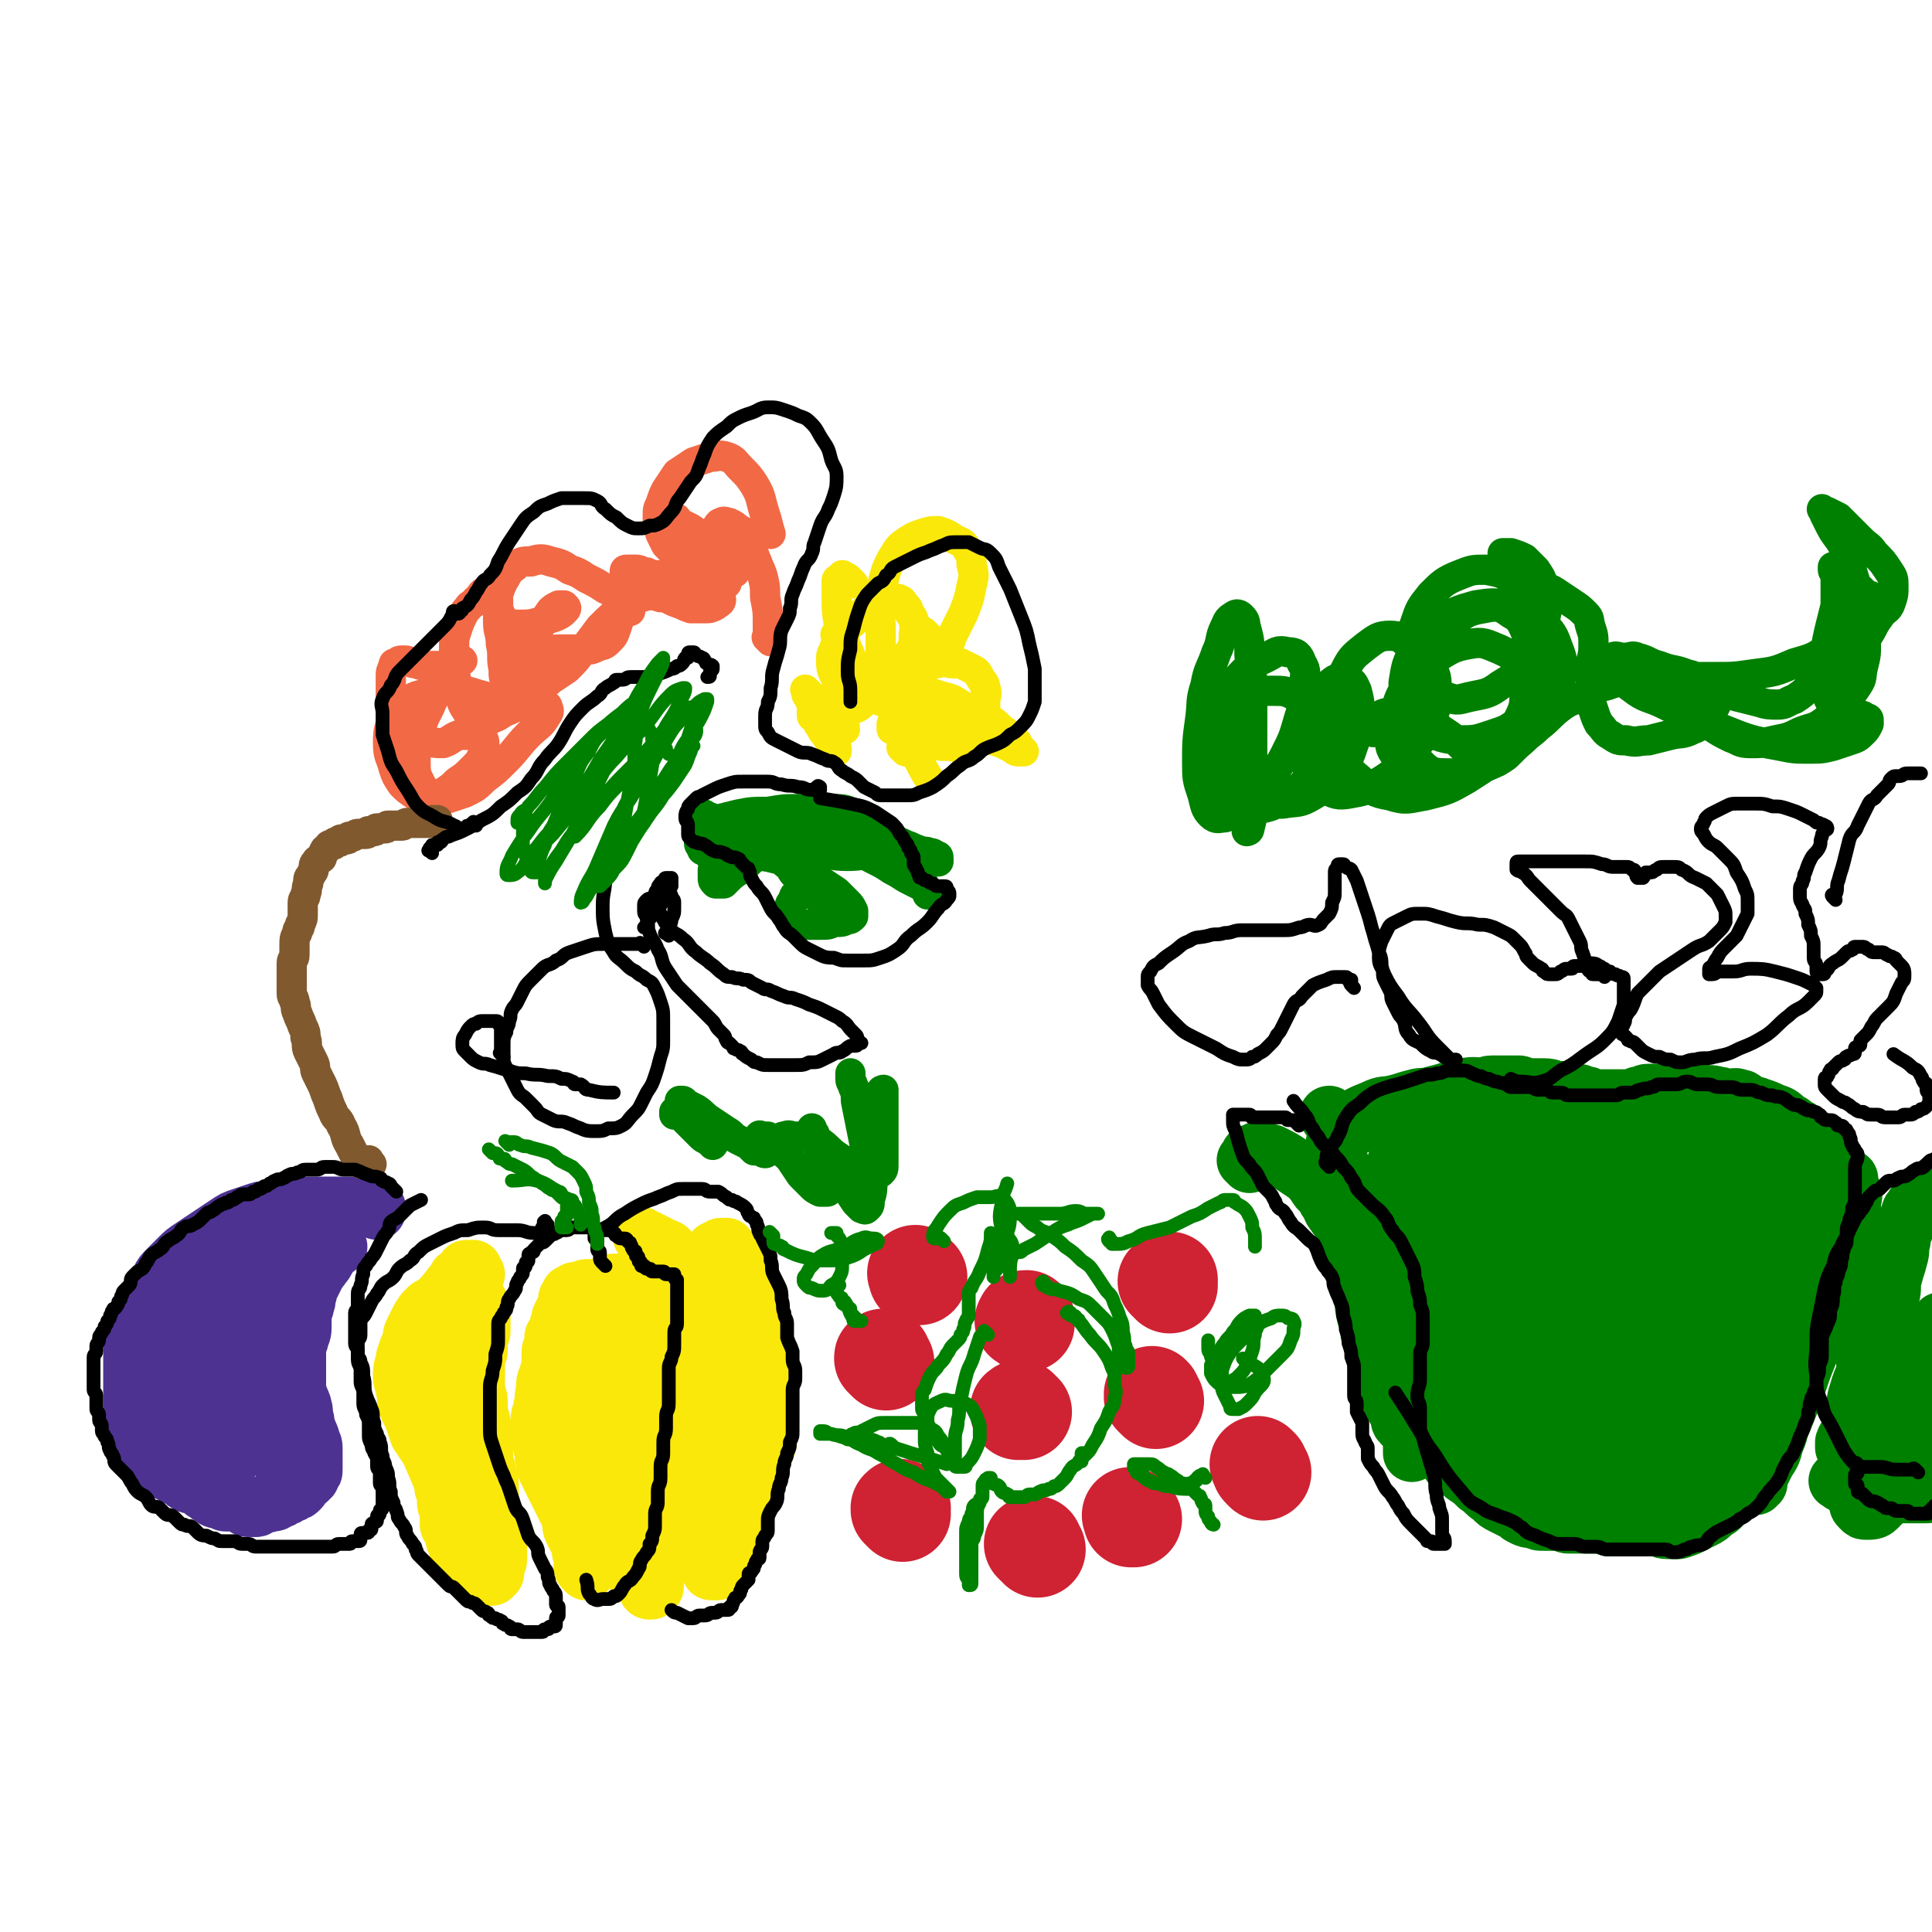 <svg viewBox='0 0 702 702' version='1.1' xmlns='http://www.w3.org/2000/svg' xmlns:xlink='http://www.w3.org/1999/xlink'><g fill='none' stroke='#FAE80B' stroke-width='21' stroke-linecap='round' stroke-linejoin='round'><path d='M160,477c-1,-1 -1,-1 -1,-1 -1,-1 0,0 0,0 0,0 0,0 0,0 0,0 0,0 -1,-1 0,0 0,0 0,0 0,0 0,0 -1,0 0,0 -1,0 -1,0 -1,0 0,1 -1,1 0,1 -1,0 -1,1 0,0 0,1 0,1 0,1 0,1 0,2 0,1 0,1 0,1 0,3 0,3 0,6 0,4 0,4 1,8 0,4 1,3 1,7 0,2 0,3 0,5 0,3 1,2 1,5 0,1 0,2 0,3 0,2 1,1 1,3 0,1 0,1 0,2 0,2 0,2 0,3 0,1 1,1 1,2 0,1 0,1 0,2 0,1 1,1 1,2 0,1 0,1 0,2 0,1 0,1 0,1 0,1 0,1 0,2 0,1 1,0 1,1 0,1 0,1 0,2 0,2 0,2 0,3 0,2 1,1 1,3 0,1 0,2 0,3 0,2 1,1 1,3 0,1 0,1 0,2 0,2 0,2 0,3 0,1 1,0 1,1 1,1 1,1 1,2 0,1 0,1 0,2 0,1 1,1 1,2 0,0 0,1 0,1 0,1 1,0 1,1 0,0 0,1 0,1 0,1 1,1 1,1 1,1 1,0 1,1 0,0 0,1 0,1 0,1 1,1 1,1 1,1 1,1 1,1 1,1 1,1 1,1 1,1 0,1 1,1 0,0 1,0 1,0 1,0 0,1 1,1 0,0 1,0 1,0 1,0 1,0 1,0 1,0 1,1 1,1 1,0 1,0 1,-1 1,0 1,0 1,-1 0,-1 0,-1 0,-2 0,-1 1,-1 1,-2 0,-1 0,-1 0,-3 0,-1 0,-2 0,-3 0,-3 -1,-2 -1,-5 -1,-3 0,-3 -1,-6 0,-3 -1,-2 -1,-5 0,-3 0,-3 0,-6 0,-3 -1,-2 -1,-5 -1,-3 -1,-3 -1,-6 0,-2 0,-3 0,-5 0,-3 0,-3 -1,-6 0,-2 -1,-2 -1,-4 0,-2 0,-2 0,-4 0,-2 -1,-2 -1,-4 0,-1 0,-1 0,-3 0,-2 0,-2 0,-4 0,-1 0,-1 0,-3 0,-1 0,-1 0,-2 0,-1 1,-1 1,-2 0,-1 0,-1 0,-2 0,-1 0,-1 0,-2 0,0 0,-1 0,-1 0,-1 1,-1 1,-2 0,0 0,0 0,-1 0,-1 0,-1 0,-2 0,0 0,0 0,-1 0,0 0,0 0,-1 0,0 0,0 0,-1 0,0 0,0 0,-1 0,0 0,0 0,-1 0,0 0,-1 0,-1 0,-1 -1,0 -1,-1 0,0 0,-1 0,-1 0,0 -1,0 -1,0 0,0 0,-1 0,-1 0,0 -1,0 -1,0 -1,0 0,-1 -1,-1 -1,0 -1,1 -2,1 0,0 -1,0 -1,0 -1,0 -1,1 -2,1 -1,1 -1,1 -2,1 -1,1 -1,0 -2,1 -1,1 -1,1 -2,2 -1,1 0,2 -1,3 0,1 -1,1 -1,2 0,1 0,1 0,2 0,2 -1,1 -1,3 0,1 0,1 0,2 0,2 0,2 0,4 0,2 -1,1 -1,3 0,2 0,2 0,4 0,2 0,2 0,4 0,2 0,2 0,4 0,2 1,2 1,4 0,1 0,2 0,3 0,2 0,2 0,3 0,1 0,1 0,2 0,1 0,1 0,2 0,1 1,1 1,2 0,1 0,1 0,2 0,1 0,1 0,2 0,1 1,1 1,2 1,1 0,2 1,3 0,1 0,1 1,2 1,2 1,1 2,3 1,2 1,3 2,5 '/><path d='M213,571c-1,-1 -1,-1 -1,-1 -1,-1 0,-1 0,-1 0,0 0,0 0,-1 0,-1 0,-2 0,-3 -1,-3 -1,-3 -2,-5 -1,-2 -1,-2 -2,-4 -1,-2 0,-3 -1,-5 -1,-2 -1,-2 -2,-4 -1,-2 -1,-2 -2,-4 -1,-2 -1,-2 -2,-4 -1,-2 -1,-2 -2,-4 -1,-2 -1,-2 -1,-4 -1,-2 0,-2 -1,-5 0,-2 -1,-2 -1,-5 0,-2 0,-3 0,-5 0,-3 1,-2 1,-5 1,-3 0,-3 1,-6 0,-3 0,-3 1,-5 0,-2 1,-1 1,-3 0,-1 0,-1 0,-3 0,-1 0,-2 0,-3 0,-1 1,-1 1,-2 0,-1 0,-2 0,-3 0,-1 1,-1 1,-2 1,-1 1,-1 1,-3 1,-1 0,-2 1,-3 0,-1 1,-1 1,-2 1,-1 1,-1 1,-2 0,-1 0,-1 0,-2 0,-1 1,0 1,-1 0,0 0,-1 0,-1 0,0 1,0 1,0 1,0 0,-1 1,-1 1,0 1,0 2,0 1,0 1,-1 2,-1 1,0 1,0 2,0 1,0 1,0 2,0 2,0 1,-1 3,-1 2,-1 2,-1 4,-1 1,0 2,0 3,0 1,0 1,-1 2,-1 1,0 1,0 2,0 1,0 0,-1 1,-1 1,0 1,0 2,0 1,0 0,1 1,1 0,0 1,0 1,0 0,0 0,1 0,1 0,1 0,1 0,1 0,1 0,1 0,1 0,1 1,0 1,1 1,1 0,2 1,3 1,3 1,2 2,5 1,2 1,2 1,5 1,4 1,4 1,8 1,4 0,5 1,9 1,5 1,4 2,9 0,3 0,4 0,7 0,3 1,2 1,5 0,2 0,2 0,4 0,3 0,3 0,5 0,2 0,2 0,4 0,3 0,3 0,6 0,2 0,2 0,4 0,3 -1,2 -1,5 0,2 0,2 0,4 0,2 0,2 0,3 0,2 0,2 0,3 0,1 0,1 0,2 0,1 -1,1 -1,2 0,1 0,1 0,2 0,1 0,1 -1,1 0,1 0,1 -1,1 0,1 0,1 -1,1 0,1 0,1 -1,1 -1,1 -1,1 -2,1 -1,0 -1,0 -2,0 -1,0 -1,0 -2,0 -1,0 -1,0 -3,0 -1,0 -1,0 -2,0 -1,0 -1,0 -2,-1 -1,0 -1,0 -1,-1 0,0 0,-1 0,-1 0,-2 -1,-1 -1,-3 0,-2 0,-2 0,-4 0,-3 0,-3 0,-7 0,-3 0,-3 0,-6 0,-4 -1,-4 -1,-8 0,-4 0,-4 0,-9 0,-3 0,-3 0,-7 0,-3 0,-3 0,-6 0,-3 0,-4 0,-7 0,-3 -1,-3 -1,-6 0,-2 0,-2 0,-4 0,-2 0,-2 -1,-4 0,-1 -1,0 -1,-1 -1,-1 0,-1 -1,-2 0,-1 0,-1 -1,-1 0,0 -1,0 -1,0 -1,0 -1,-1 -2,-1 0,0 -1,0 -1,0 -1,0 -1,0 -1,1 -1,1 -1,1 -1,2 0,3 0,3 0,6 0,7 0,7 1,14 2,12 2,12 5,23 3,12 4,12 8,23 2,6 2,6 5,12 1,3 1,3 3,6 0,1 1,1 1,1 0,0 0,0 0,0 1,0 1,0 1,-1 1,0 1,0 1,-1 0,-1 0,-1 0,-2 0,-3 1,-2 1,-5 1,-3 1,-3 1,-7 0,-4 0,-5 0,-9 0,-5 0,-4 -1,-9 0,-4 0,-5 -1,-9 -1,-5 -2,-4 -3,-9 -1,-5 -1,-5 -2,-10 -1,-5 -2,-5 -3,-10 -1,-4 -1,-5 -2,-9 -1,-4 -1,-4 -2,-7 -1,-3 -1,-3 -2,-6 -1,-2 0,-2 -1,-4 0,-1 -1,-1 -1,-2 0,-1 0,-1 0,-2 0,-1 0,-1 -1,-1 0,0 -1,0 -1,0 -1,1 -1,1 -2,3 -1,3 -1,3 -2,7 -1,5 -1,5 -1,11 0,7 0,8 0,15 1,8 0,8 2,16 1,7 2,7 4,13 2,4 2,4 4,8 1,3 1,3 3,5 1,1 2,1 3,1 1,0 1,-1 2,-2 1,-2 0,-2 1,-4 1,-4 2,-3 3,-7 1,-4 1,-4 1,-8 0,-5 1,-6 0,-11 -1,-6 -1,-6 -3,-11 -1,-5 -1,-5 -3,-10 -2,-4 -2,-4 -4,-7 -2,-2 -2,-2 -4,-4 -1,-1 -1,-1 -3,-1 -1,0 -2,-1 -3,0 -2,1 -2,1 -3,3 -2,4 -2,4 -3,8 -1,5 -1,5 -1,11 0,6 0,6 1,12 1,6 2,5 3,11 1,4 0,5 1,9 1,4 1,3 2,7 1,2 1,2 1,5 0,1 0,2 0,3 0,1 0,1 0,2 0,1 0,1 -1,1 -1,1 -1,0 -2,1 -1,0 0,1 -1,1 -1,1 -1,1 -2,1 -1,0 -1,0 -2,0 0,0 0,0 0,-1 '/><path d='M247,469c-1,-1 -2,-1 -1,-1 0,-1 0,-1 1,-1 0,0 1,0 1,0 1,0 1,0 1,-1 1,0 1,0 1,-1 1,0 1,0 1,-1 1,-1 0,-1 1,-2 1,-1 1,0 2,-1 1,0 1,0 1,-1 1,-1 0,-1 1,-2 0,-1 1,0 1,-1 1,0 1,0 1,-1 1,0 1,0 1,-1 1,0 0,-1 1,-1 0,0 1,0 1,0 1,0 0,-1 1,-1 0,0 1,0 1,0 1,0 1,0 1,0 0,0 0,1 0,1 2,3 3,3 5,6 2,3 1,3 2,6 1,3 1,3 2,6 1,3 1,3 2,6 1,3 1,3 1,6 1,3 0,4 1,7 0,3 0,3 1,6 1,4 1,4 2,8 0,2 0,3 0,5 0,3 0,3 0,5 0,3 -1,2 -1,5 0,1 0,2 0,3 0,2 0,2 -1,4 -1,2 -1,2 -2,4 -1,2 -1,3 -2,5 -1,3 -1,2 -2,5 -1,3 -1,3 -2,6 -1,2 -2,2 -3,4 -1,2 -1,3 -2,5 -1,2 -1,2 -2,4 -1,2 -1,2 -2,3 -1,1 -1,1 -2,2 -1,1 -1,1 -1,2 0,0 0,1 0,1 0,1 0,1 0,1 0,1 0,1 0,1 0,1 0,1 1,1 0,0 1,0 1,0 1,0 1,0 1,-1 1,0 1,0 1,-1 1,0 1,0 1,-1 1,-1 1,-1 2,-3 1,-2 1,-2 2,-4 1,-3 1,-3 2,-6 1,-4 1,-4 1,-9 1,-4 1,-4 1,-9 0,-5 0,-5 -1,-11 0,-5 0,-6 -1,-11 0,-5 0,-5 -1,-10 0,-4 0,-4 -1,-7 -1,-3 -1,-2 -2,-5 -1,-2 0,-2 -1,-4 0,-2 0,-2 -1,-4 -1,-2 -1,-2 -2,-3 -1,-1 -1,-1 -2,-2 -1,-1 -1,-1 -2,-2 -1,0 -1,0 -2,0 -1,1 -1,1 -2,2 -1,2 -2,2 -2,5 -1,5 0,5 0,10 0,7 -1,7 0,14 1,7 2,7 3,13 2,7 2,6 3,13 1,4 1,5 2,9 1,3 1,3 2,5 1,2 1,2 2,3 0,0 1,0 1,0 1,0 1,0 1,-1 0,-1 0,-1 0,-2 0,-2 0,-2 1,-4 1,-4 1,-3 2,-7 1,-4 1,-4 2,-8 1,-4 1,-4 1,-8 0,-3 0,-4 0,-7 0,-5 1,-4 1,-9 0,-4 0,-4 0,-8 0,-4 0,-4 0,-8 0,-3 0,-3 -1,-6 0,-3 0,-3 -1,-5 -1,-2 -1,-2 -2,-4 -1,-2 -1,-2 -2,-3 -1,-1 -1,-1 -2,-2 -1,-1 -1,-1 -2,-2 -1,-1 -1,-1 -2,-2 -1,-1 -1,0 -2,-1 -1,-1 -1,-1 -2,-2 -1,-1 -1,-1 -2,-2 0,0 0,-1 -1,-1 -1,-1 -1,0 -2,-1 -1,0 -1,-1 -2,-1 -1,0 -1,0 -2,0 -1,0 0,-1 -1,-1 -1,-1 -1,0 -2,-1 -1,-1 0,-1 -1,-2 -1,-1 -1,0 -2,-1 -1,0 -1,0 -2,-1 -1,0 -1,0 -2,-1 -1,0 -1,0 -2,-1 -1,0 -1,0 -2,-1 '/><path d='M173,463c-1,-1 -1,-1 -1,-1 -1,-1 0,-1 0,-1 0,0 0,0 -1,0 0,0 -1,0 -1,0 -1,0 -1,0 -1,1 0,0 0,1 0,1 -1,1 -1,0 -2,1 -1,0 -1,0 -1,1 -3,3 -3,4 -6,7 -2,2 -3,2 -5,4 -2,2 -2,2 -3,4 -1,2 -1,2 -2,4 -1,2 0,2 -1,4 0,2 -1,1 -1,3 -1,2 -1,2 -1,4 -1,2 -1,3 -1,5 0,3 1,2 1,5 1,3 0,3 1,6 1,2 1,2 2,4 1,3 1,3 2,6 2,3 2,3 4,6 3,7 3,7 6,14 2,5 2,5 4,10 '/></g>
<g fill='none' stroke='#4D3292' stroke-width='21' stroke-linecap='round' stroke-linejoin='round'><path d='M114,453c-1,-1 -1,-1 -1,-1 -1,-1 -1,0 -1,0 0,0 0,0 0,0 0,0 -1,0 -1,0 0,0 0,-1 0,-1 0,0 -1,0 -1,0 0,0 0,-1 0,-1 0,0 0,0 -1,0 0,0 0,0 -1,0 -1,0 -1,0 -2,0 -4,0 -3,-1 -7,-1 -2,0 -2,0 -5,0 -2,0 -2,0 -4,0 -2,0 -2,0 -4,0 -2,0 -1,1 -3,1 -1,1 -2,0 -3,1 -1,0 -1,1 -2,1 -2,1 -2,0 -4,1 -2,1 -1,2 -3,3 -1,2 -1,2 -3,3 -1,2 -1,2 -3,3 -1,1 -2,1 -3,2 -1,1 -1,1 -2,2 -1,1 -1,1 -2,2 0,1 0,1 -1,1 -1,1 -1,1 -2,2 -1,1 -1,1 -2,2 -1,1 -1,1 -1,2 -1,1 0,2 -1,3 0,2 0,2 -1,3 0,1 -1,1 -1,2 -1,1 -1,1 -1,3 0,1 0,2 0,3 0,2 0,2 0,3 0,2 0,2 0,4 0,2 0,2 0,4 0,2 0,2 0,4 0,2 0,2 0,3 0,2 0,2 0,4 0,2 0,2 0,3 0,1 0,1 0,2 0,1 1,0 1,1 0,1 0,1 0,2 0,1 1,1 1,2 0,1 0,1 0,2 0,1 0,1 1,2 1,1 1,0 2,1 1,1 0,1 1,2 1,1 1,1 2,2 1,1 1,1 2,2 1,1 1,1 2,2 1,1 1,1 3,2 1,1 1,0 2,1 2,1 1,1 3,2 1,1 2,0 3,1 2,1 2,1 3,2 2,1 1,1 3,2 1,1 2,1 3,1 2,1 1,1 3,1 1,0 1,0 2,0 2,0 2,0 3,1 1,0 1,1 2,1 1,0 2,0 3,0 1,0 1,-1 2,-1 1,-1 2,0 3,-1 2,0 2,0 3,-1 1,0 1,0 2,-1 1,0 1,0 2,-1 1,0 1,0 2,-1 1,0 1,0 2,-1 1,-1 0,-1 1,-2 0,-1 1,0 1,-1 1,0 1,0 1,-1 1,0 1,0 1,-1 1,-1 1,-1 1,-2 0,-1 0,-1 0,-2 0,-1 0,-1 0,-2 0,-1 0,-2 0,-3 0,-2 0,-2 -1,-4 0,-2 -1,-1 -1,-3 -1,-2 -1,-2 -1,-4 -1,-2 0,-3 -1,-5 0,-2 -1,-1 -1,-3 -1,-2 -1,-2 -1,-5 0,-2 0,-2 0,-4 0,-2 0,-2 0,-4 0,-2 0,-3 0,-5 0,-2 1,-2 1,-4 1,-2 1,-2 1,-5 0,-2 0,-2 0,-4 0,-2 1,-1 1,-3 1,-2 0,-2 1,-4 0,-2 0,-2 1,-3 1,-2 1,-2 2,-4 1,-2 1,-1 2,-3 1,-1 1,-1 2,-3 1,-1 1,-2 2,-3 1,-1 1,0 2,-1 '/><path d='M137,440c-1,-1 -2,-1 -1,-1 0,-1 1,0 1,0 0,0 0,-1 -1,-1 -1,0 -1,0 -2,0 -3,0 -3,0 -7,0 -3,0 -3,0 -6,0 -3,0 -3,0 -7,0 -3,0 -4,0 -7,0 -3,0 -3,1 -6,1 -3,1 -4,0 -7,1 -3,1 -3,1 -6,2 -3,1 -3,1 -6,3 -3,2 -3,2 -6,4 -3,2 -3,2 -6,4 -3,2 -3,2 -5,4 -2,2 -2,2 -4,4 -2,2 -2,2 -3,4 -1,2 -1,2 -2,5 -1,2 -1,2 -1,4 -1,2 -1,2 -1,5 0,3 0,3 0,6 0,3 0,3 0,6 0,3 0,3 0,5 0,3 -1,2 -1,5 0,1 0,2 0,3 0,2 0,2 0,4 0,3 0,3 1,5 1,2 1,2 2,4 1,2 1,2 3,4 2,2 2,2 4,4 2,1 2,1 4,2 2,1 3,1 5,1 3,1 3,1 5,1 2,0 2,0 4,-1 2,0 2,0 4,-1 2,-1 2,-2 4,-4 2,-2 2,-2 3,-4 1,-2 1,-2 1,-5 0,-3 0,-4 -1,-7 -1,-4 -1,-4 -2,-8 -1,-4 -1,-4 -3,-8 -1,-4 -1,-4 -3,-7 -2,-4 -2,-4 -4,-7 -2,-2 -2,-2 -4,-3 -2,-1 -2,-2 -4,-1 -2,1 -2,2 -4,4 -2,2 -3,2 -4,5 -2,4 -2,4 -3,9 -1,5 0,5 0,10 1,6 0,6 2,11 1,5 1,5 4,10 2,4 2,4 5,7 2,2 2,2 5,3 2,0 3,0 5,-1 3,-1 3,-2 5,-4 2,-2 2,-2 4,-5 2,-3 2,-3 3,-7 1,-5 1,-5 2,-10 1,-6 1,-6 1,-12 0,-5 0,-5 -1,-10 -1,-4 -1,-4 -2,-7 -1,-2 -1,-2 -3,-4 -1,-1 -1,-1 -3,-1 -2,0 -2,0 -4,1 -3,2 -3,3 -6,6 -3,4 -4,4 -6,8 -3,5 -3,5 -5,11 -2,5 -2,5 -2,11 0,5 0,5 1,10 1,4 0,4 2,7 1,2 2,3 4,3 3,1 3,0 6,-1 3,-1 3,-1 6,-3 3,-2 3,-2 6,-5 3,-4 4,-4 6,-9 3,-5 2,-5 4,-11 1,-5 2,-5 2,-11 0,-4 0,-4 -1,-8 0,-3 0,-3 -1,-6 -1,-1 -1,-1 -3,-2 -1,0 -2,-1 -3,0 -3,1 -3,2 -5,4 -3,3 -3,3 -5,7 -3,5 -3,5 -5,10 -2,5 -1,5 -2,11 -1,5 -1,5 -1,10 0,3 0,3 1,6 1,2 1,2 2,3 1,1 1,0 2,0 1,-1 1,-1 2,-2 2,-3 2,-3 3,-6 2,-3 2,-3 3,-7 2,-4 2,-4 3,-8 1,-5 1,-5 2,-10 1,-4 1,-4 2,-8 1,-4 1,-3 2,-7 0,-2 0,-2 0,-5 0,-2 0,-2 0,-4 0,0 0,-1 0,-1 0,0 0,0 -1,0 '/><path d='M104,448c-1,-1 -1,-1 -1,-1 -1,-1 -1,0 -1,0 0,0 0,0 0,0 0,0 0,0 -1,0 0,0 0,0 -1,0 0,0 0,0 -1,0 0,0 0,0 -1,0 0,0 -1,0 -1,0 -1,0 0,1 -1,1 -2,0 -3,0 -5,0 -2,0 -2,1 -4,1 -1,0 -1,0 -2,0 -1,0 -1,0 -2,1 -1,1 -1,2 -2,3 -1,1 -2,1 -3,2 -2,2 -1,2 -3,4 -2,2 -2,1 -4,3 -2,2 -2,2 -4,4 -2,2 -2,2 -4,3 -2,2 -2,1 -4,3 -1,1 -1,2 -2,3 -1,1 -1,0 -2,1 0,0 0,1 0,1 0,1 -1,0 -1,1 0,0 0,1 0,1 0,1 0,1 0,1 0,1 -1,0 -1,1 0,1 0,1 0,2 0,1 1,1 1,2 0,2 0,2 0,4 0,3 1,2 1,5 1,3 1,3 1,6 1,3 0,3 1,6 1,2 1,2 2,4 1,2 0,2 1,4 1,3 1,3 3,6 2,4 3,4 5,7 '/><path d='M107,532c-1,-1 -1,-2 -1,-1 -1,0 -1,1 -1,1 0,0 -1,0 -1,0 -1,0 0,-1 -1,-1 0,0 -1,0 -1,0 0,0 0,-1 0,-1 0,-1 -1,0 -1,-1 -1,-1 0,-1 -1,-2 0,-1 0,0 -1,-1 0,0 -1,0 -1,-1 -2,-5 -3,-5 -4,-10 -1,-4 -1,-4 -1,-8 0,-4 0,-4 0,-8 1,-5 1,-4 2,-9 2,-7 2,-7 3,-14 '/></g>
<g fill='none' stroke='#008000' stroke-width='21' stroke-linecap='round' stroke-linejoin='round'><path d='M454,423c-1,-1 -1,-1 -1,-1 -1,-1 0,0 0,0 1,0 1,0 1,-1 0,0 0,-1 0,-1 0,-1 0,-1 1,-1 0,0 1,0 1,0 1,0 0,-1 1,-1 1,0 1,0 2,0 1,0 0,1 1,1 1,0 1,0 2,0 4,2 4,2 7,4 3,2 3,2 6,4 2,2 2,2 4,5 2,2 2,2 3,4 2,2 1,3 3,5 1,2 2,2 3,4 1,3 1,3 2,6 1,3 1,3 2,7 1,3 0,4 1,7 1,3 1,3 2,6 1,3 0,3 1,6 0,2 1,2 1,4 1,2 0,3 1,5 1,2 1,1 2,3 1,2 1,2 1,4 1,2 1,2 1,4 1,2 0,2 1,4 0,2 1,2 1,3 1,2 1,2 1,3 1,2 0,2 1,3 0,1 1,1 1,2 1,1 1,1 1,2 1,1 0,2 1,3 1,1 1,1 2,2 1,1 1,1 1,2 1,1 1,1 1,3 0,1 0,2 0,3 0,1 0,1 0,1 '/><path d='M484,407c-1,-1 -1,-1 -1,-1 -1,-1 0,-1 0,-1 0,0 0,0 0,0 1,1 1,0 1,1 0,0 0,1 0,1 0,1 1,0 1,1 0,0 0,1 0,1 0,0 1,0 1,0 0,0 0,1 0,1 0,0 1,0 1,0 0,0 0,0 0,0 0,0 -1,0 0,0 0,-1 1,0 1,0 0,0 0,-1 0,-1 0,0 1,0 1,0 1,0 0,-1 1,-1 4,-3 4,-3 9,-5 4,-2 4,-1 8,-2 4,-1 3,-1 7,-2 3,-1 4,0 7,-1 4,0 4,0 7,-1 3,0 3,0 5,-1 3,0 3,0 5,-1 2,0 2,-1 4,-1 2,0 2,0 4,0 2,0 2,0 3,0 2,0 2,0 3,0 1,0 1,1 2,1 1,1 1,1 2,1 1,1 1,1 2,1 1,1 1,1 3,1 1,0 2,0 3,0 2,1 2,1 4,2 2,1 2,0 4,1 2,1 2,1 4,2 2,1 2,0 4,1 3,1 2,1 5,2 1,1 1,1 3,1 2,1 2,1 4,1 2,1 2,1 4,1 2,1 2,0 4,1 3,1 2,1 5,2 2,1 2,1 4,1 2,1 2,1 5,1 2,0 3,0 5,0 3,0 3,0 5,1 2,0 2,1 4,1 2,0 3,0 5,0 2,0 2,1 4,1 2,1 3,0 5,1 2,0 2,0 4,1 2,0 2,0 3,1 1,0 1,1 2,1 1,1 1,1 2,1 1,1 1,1 2,1 0,0 1,0 1,0 1,0 1,0 2,1 1,0 1,1 1,1 1,1 1,0 1,1 0,0 0,1 0,1 0,0 1,0 1,0 0,0 0,1 0,1 0,1 0,1 0,1 0,0 1,0 1,0 0,0 0,1 0,1 0,1 0,1 1,1 0,0 1,0 1,0 1,0 1,0 1,0 1,0 1,0 2,-1 1,0 1,0 1,-1 1,0 0,-1 1,-1 0,0 1,0 1,0 1,0 1,0 1,0 1,0 1,0 1,1 0,1 -1,1 -1,2 0,1 0,2 0,3 0,2 0,2 0,4 0,3 -1,3 -1,6 0,3 0,3 0,6 -1,3 -1,3 -2,6 -1,3 0,3 -1,6 -1,3 -1,3 -2,6 -1,3 -1,3 -2,6 -1,4 -2,3 -3,7 -2,4 -2,4 -3,8 -1,3 -1,4 -2,7 -1,4 -1,4 -3,7 -1,3 -1,3 -3,5 -1,3 -2,2 -3,5 -1,2 -1,2 -2,5 -1,3 -1,3 -2,6 -1,2 -1,2 -2,4 -1,2 0,2 -1,4 0,2 -1,2 -1,4 0,1 0,2 0,3 0,1 0,1 0,1 0,0 0,-1 0,-1 0,0 1,0 1,0 0,0 0,-1 0,-1 0,-2 0,-2 1,-3 1,-2 1,-2 2,-4 2,-3 2,-3 3,-7 2,-4 1,-4 3,-8 2,-5 2,-5 4,-10 2,-5 2,-6 4,-11 2,-5 2,-5 4,-10 2,-4 1,-5 3,-9 1,-4 2,-4 3,-8 2,-4 2,-4 3,-9 1,-3 1,-3 2,-6 1,-3 0,-4 1,-7 0,-3 1,-2 1,-5 0,-2 0,-2 0,-4 0,-2 1,-2 0,-4 0,-2 -1,-1 -2,-3 -1,-1 0,-1 -1,-2 -1,-2 -1,-2 -2,-3 -1,-1 -1,-1 -2,-2 -1,-1 -1,-2 -2,-3 -1,-1 -1,-1 -2,-2 -1,-1 -1,-1 -2,-2 -1,-1 -1,-2 -2,-3 -1,-1 -1,-1 -3,-2 -1,-1 -1,-1 -3,-2 -1,-1 -1,-1 -3,-2 -2,-2 -2,-2 -5,-3 -2,-1 -2,-1 -5,-2 -2,-1 -2,0 -4,-1 -2,-1 -1,-2 -3,-2 -2,-1 -2,0 -4,0 -2,0 -2,-1 -4,-1 -3,-1 -3,0 -6,-1 -3,0 -2,-1 -5,-1 -2,0 -3,0 -5,0 -3,0 -2,1 -5,1 -2,0 -2,0 -4,0 -2,0 -2,1 -4,1 -2,1 -2,1 -5,1 -2,0 -2,0 -4,0 -2,0 -3,0 -5,0 -2,0 -2,0 -4,-1 -2,0 -2,-1 -4,-1 -3,-1 -3,0 -6,-1 -3,0 -3,-1 -6,-1 -3,0 -3,0 -6,0 -3,0 -3,0 -7,0 -3,0 -3,0 -7,0 -4,0 -5,-1 -9,0 -4,0 -4,1 -8,2 -4,1 -4,1 -7,2 -3,1 -3,1 -6,2 -3,1 -2,1 -5,2 -3,1 -3,1 -6,2 -3,1 -2,2 -5,3 -2,1 -2,1 -4,2 -1,1 -2,0 -3,1 -1,0 0,1 -1,1 0,1 -1,0 -1,1 -1,1 -1,1 -1,2 0,1 0,1 0,2 0,2 0,2 1,3 1,3 1,3 2,5 1,3 1,2 2,5 1,4 1,4 2,8 1,5 2,4 3,9 1,6 1,6 2,12 1,5 1,5 2,10 1,6 2,6 3,11 2,6 2,5 3,11 1,4 1,5 2,9 1,4 1,4 2,8 1,3 0,3 1,6 0,3 0,3 1,5 1,2 1,1 2,3 1,1 1,1 1,2 0,0 0,1 0,1 0,0 1,0 1,0 0,0 0,0 0,-1 0,-2 0,-2 0,-4 1,-6 1,-6 2,-12 1,-11 1,-12 2,-23 1,-14 2,-14 3,-28 1,-12 0,-13 0,-25 0,-8 0,-8 -1,-15 0,-5 -1,-5 -1,-10 0,-3 0,-3 0,-6 0,-1 0,-1 -1,-2 0,0 0,0 0,0 0,2 -1,2 -1,4 0,4 0,5 0,9 0,8 0,8 0,15 1,11 1,11 2,21 1,13 1,13 3,26 2,13 2,13 5,25 2,10 2,10 5,20 2,8 2,8 5,15 2,4 2,4 5,7 1,1 1,1 2,1 1,0 2,1 2,0 1,-1 0,-2 0,-3 0,-4 1,-4 1,-8 0,-7 0,-8 0,-15 -1,-11 0,-11 -2,-22 -2,-11 -2,-11 -5,-22 -2,-9 -3,-9 -6,-17 -3,-8 -3,-8 -7,-16 -2,-5 -2,-5 -5,-9 -2,-4 -2,-4 -4,-7 -2,-2 -2,-3 -4,-4 -2,-1 -2,-2 -4,-1 -2,1 -3,2 -4,5 -2,6 -2,6 -3,12 -1,10 -1,10 0,20 1,12 1,12 3,24 2,10 1,10 4,20 2,8 3,8 7,15 2,4 2,4 6,7 3,2 3,3 7,3 4,1 4,0 8,-1 4,-1 4,-1 7,-4 4,-3 4,-4 6,-8 3,-6 3,-6 5,-12 2,-9 2,-9 3,-18 1,-12 1,-12 1,-24 0,-13 0,-13 -2,-25 -1,-6 -1,-6 -3,-12 -1,-3 -2,-3 -4,-5 -2,-1 -2,-1 -4,0 -3,1 -3,1 -5,3 -2,3 -2,4 -3,8 -1,9 -1,9 -1,18 0,12 0,12 2,24 1,11 1,11 4,22 2,9 2,9 6,18 2,5 2,5 6,9 2,2 2,2 5,3 2,1 2,1 4,1 2,-1 3,-1 4,-3 3,-4 3,-4 4,-8 2,-6 2,-6 2,-13 0,-9 0,-9 -1,-18 -2,-9 -2,-9 -5,-18 -2,-8 -2,-8 -5,-15 -2,-5 -1,-6 -4,-10 -2,-2 -3,-3 -5,-3 -3,0 -4,1 -5,4 -2,4 -2,4 -2,9 -1,8 0,9 0,17 0,10 0,10 1,20 1,9 1,9 4,17 2,6 2,6 5,11 2,3 2,2 5,4 1,1 2,1 3,1 1,-1 1,-1 2,-3 1,-4 2,-4 2,-9 1,-8 1,-8 0,-16 -1,-14 -1,-14 -4,-27 -3,-14 -3,-14 -7,-27 -3,-9 -3,-10 -8,-18 -3,-6 -4,-5 -8,-10 -2,-2 -2,-3 -4,-5 -2,-1 -3,-1 -4,0 -2,1 -1,2 -2,5 -1,4 -2,4 -2,8 -1,5 0,6 0,11 0,6 0,6 1,11 0,5 0,5 1,10 1,3 1,3 2,6 1,2 1,2 2,3 1,1 1,1 3,1 2,0 3,0 5,-1 3,-1 3,-2 5,-4 4,-3 4,-3 7,-7 3,-4 3,-4 6,-8 3,-4 3,-4 6,-7 3,-3 3,-3 6,-5 3,-2 3,-3 6,-4 2,-1 3,-1 5,-1 3,0 3,1 6,2 3,1 3,1 6,3 4,2 4,3 7,5 4,3 4,2 7,5 4,3 4,3 8,6 4,4 4,4 8,8 3,3 3,3 6,6 2,3 2,4 4,7 2,3 2,3 4,6 1,3 2,3 2,6 0,3 0,4 -1,7 -1,4 -1,4 -2,8 -2,5 -2,5 -4,10 -2,5 -2,4 -4,9 -2,4 -2,4 -3,9 -1,3 -1,4 -2,7 -1,3 -1,3 -2,6 -1,2 -1,2 -1,4 0,1 0,2 0,3 0,1 -1,1 -1,2 0,0 0,1 0,1 0,1 -1,0 -1,1 0,0 0,1 0,1 0,0 0,0 -1,0 0,0 0,0 0,0 -1,1 -1,1 -3,1 -2,0 -2,-1 -5,-1 -2,0 -2,0 -5,0 -3,0 -3,0 -7,0 -3,0 -3,0 -6,0 -2,0 -3,0 -5,0 -3,0 -3,-1 -6,-1 -3,0 -3,0 -6,0 -3,0 -2,-1 -5,-1 -3,-1 -3,0 -6,-1 -3,0 -3,0 -5,-1 -3,-1 -2,-1 -5,-2 -2,-1 -3,0 -5,-1 -4,-1 -3,-1 -7,-2 -3,-1 -4,-1 -7,-2 -3,-1 -2,-1 -5,-2 -2,-1 -2,-1 -5,-2 -2,-1 -2,0 -4,-1 -2,0 -1,-1 -3,-1 -1,0 -1,0 -2,0 0,0 0,0 -1,0 0,0 0,0 0,0 0,0 -1,0 0,0 0,-1 1,0 1,0 0,0 0,1 0,1 0,1 0,1 1,1 1,1 2,1 3,2 1,2 1,2 2,4 2,2 3,2 5,4 3,2 3,2 5,4 3,2 2,2 5,4 2,2 2,2 4,3 2,1 2,1 4,2 2,1 1,1 3,2 2,1 2,1 4,1 2,1 2,1 4,1 1,0 2,0 3,0 2,0 2,0 3,0 2,0 1,1 3,1 1,0 2,0 3,0 2,0 2,0 3,0 2,0 2,0 3,0 2,0 2,0 3,0 2,0 1,1 3,1 1,0 2,0 3,0 2,0 2,0 4,0 2,0 2,0 4,0 3,0 3,0 5,0 3,0 2,1 5,1 2,0 2,0 4,0 3,-1 3,-1 5,-2 2,-1 2,-1 4,-2 2,-1 2,-1 4,-3 2,-1 2,-1 3,-3 2,-1 2,-1 3,-3 2,-2 2,-2 3,-5 2,-3 2,-3 3,-7 2,-4 2,-4 3,-9 1,-5 0,-5 0,-10 0,-6 0,-6 0,-12 0,-7 0,-7 -1,-14 -1,-8 -1,-8 -2,-16 -1,-7 -1,-7 -2,-13 -1,-5 -1,-5 -3,-10 -2,-4 -2,-4 -5,-8 -2,-2 -2,-2 -5,-4 -2,-1 -2,-1 -5,-2 -2,0 -3,-1 -5,0 -4,2 -4,2 -7,5 -4,4 -4,4 -7,8 -3,4 -3,4 -6,9 -3,5 -3,5 -5,11 -2,6 -2,7 -2,13 0,6 1,6 2,12 1,5 1,5 3,9 2,4 2,4 5,7 2,2 3,2 6,3 4,1 4,1 8,1 5,-1 5,-1 9,-3 4,-2 3,-3 6,-6 3,-4 4,-4 6,-9 2,-6 2,-6 2,-12 1,-6 1,-7 0,-13 -1,-7 -1,-7 -4,-14 -3,-7 -3,-7 -7,-13 -4,-5 -4,-5 -9,-8 -4,-2 -4,-3 -9,-3 -5,0 -6,0 -11,2 -6,3 -6,3 -10,8 -5,5 -5,5 -8,12 -3,6 -3,7 -3,14 0,7 0,8 2,15 2,7 2,7 5,13 3,6 3,6 7,11 3,4 4,4 8,6 5,2 6,2 11,2 6,0 6,0 11,-2 5,-2 5,-2 9,-6 3,-3 4,-4 5,-8 2,-6 1,-6 1,-12 -1,-7 -1,-7 -3,-14 -3,-8 -3,-8 -8,-16 -5,-8 -5,-8 -11,-15 -6,-7 -6,-7 -14,-12 -7,-4 -7,-4 -15,-6 -6,-1 -7,-1 -13,0 -4,1 -5,1 -8,4 -4,4 -4,5 -6,10 -2,5 -2,5 -2,11 0,6 0,7 2,13 2,5 2,6 5,10 3,4 4,4 8,7 4,2 4,2 9,3 5,1 5,2 10,1 5,0 5,-1 9,-3 4,-2 4,-2 7,-5 3,-3 3,-3 5,-7 2,-4 2,-4 3,-9 1,-4 1,-4 2,-9 0,-3 0,-3 0,-6 0,-1 0,-1 0,-2 0,0 -1,0 -1,0 -1,2 0,2 -1,4 -1,4 -1,3 -2,7 -1,5 0,6 -1,11 -1,7 -1,6 -2,13 -1,7 -1,7 -1,14 0,6 1,6 1,12 0,3 0,3 0,6 0,2 0,2 1,3 0,0 1,0 1,0 1,-2 1,-2 1,-4 0,-6 1,-6 0,-12 -1,-11 -1,-11 -4,-21 -3,-12 -3,-12 -8,-24 -4,-9 -4,-10 -10,-18 -4,-6 -5,-6 -10,-10 -3,-3 -3,-2 -7,-4 -2,-1 -2,-2 -4,-2 -1,0 -2,0 -3,1 -1,1 0,1 0,2 0,2 1,1 1,3 1,3 1,4 2,7 2,6 2,6 4,11 3,7 3,7 6,14 3,7 3,7 5,15 3,9 3,9 6,19 3,10 3,10 6,21 2,8 2,8 4,16 1,6 1,6 2,12 1,4 1,4 1,8 0,2 -1,2 0,4 0,2 1,2 2,3 0,1 0,1 1,1 2,0 2,0 4,-1 3,-1 3,-1 6,-2 4,-2 4,-2 7,-5 4,-4 5,-4 8,-9 4,-5 3,-5 6,-11 3,-6 3,-6 5,-12 2,-6 2,-6 4,-13 2,-6 1,-7 3,-13 1,-6 2,-6 3,-12 1,-4 1,-4 2,-9 1,-4 0,-5 1,-9 0,-4 0,-4 1,-8 1,-4 1,-4 2,-8 0,-3 0,-3 0,-6 0,-2 0,-2 1,-3 0,-1 1,-1 1,-2 0,0 0,-1 0,-1 0,0 1,0 1,0 0,0 0,1 0,1 0,2 0,2 0,4 -1,4 -1,4 -2,8 -1,6 -1,6 -2,12 -2,8 -2,8 -4,15 -2,7 -2,7 -5,14 -3,7 -4,7 -8,13 -4,5 -4,5 -8,9 -4,4 -4,4 -8,7 -4,3 -4,3 -9,5 -3,1 -3,1 -6,2 -3,1 -3,1 -5,2 -1,0 -1,1 -2,1 -1,0 -1,0 -2,0 0,0 0,1 0,1 0,0 1,0 1,0 1,0 1,0 1,0 2,-1 2,-1 3,-2 2,-3 2,-3 4,-6 3,-5 4,-5 6,-10 3,-8 2,-8 5,-16 3,-10 4,-9 7,-19 3,-9 3,-9 5,-18 1,-5 1,-5 1,-10 0,-2 0,-3 0,-5 0,-1 0,0 -1,-1 0,0 0,-1 -1,-1 0,0 -1,0 -1,1 -1,2 0,2 -1,4 -2,4 -2,3 -4,7 -2,5 -2,5 -4,11 -2,8 -2,8 -4,16 -2,10 -2,10 -3,21 -1,10 -1,10 -2,21 -1,7 -1,8 -1,15 0,4 0,4 1,7 0,1 0,1 1,2 1,0 1,0 2,0 1,-1 1,-1 2,-2 2,-2 1,-3 3,-5 3,-4 3,-3 6,-7 3,-5 3,-5 6,-10 3,-6 3,-7 6,-13 3,-8 4,-7 7,-15 2,-8 2,-8 3,-16 1,-6 0,-7 0,-13 0,-5 0,-5 -1,-10 -1,-4 -1,-4 -3,-8 -1,-3 -2,-3 -4,-5 -2,-2 -2,-2 -5,-2 -3,-1 -3,-1 -6,0 -4,2 -5,2 -8,5 -4,4 -4,5 -7,10 -4,6 -4,6 -7,13 -3,7 -3,7 -5,15 -2,8 -3,8 -4,17 -1,9 -1,9 -1,18 0,7 -1,8 0,15 1,5 1,5 3,9 1,2 2,2 4,3 2,0 2,0 4,-1 3,-1 3,-1 5,-2 5,-3 5,-3 9,-6 5,-3 5,-3 9,-7 4,-3 5,-3 8,-7 4,-4 3,-4 6,-9 2,-2 2,-2 3,-5 1,-2 1,-2 0,-4 0,-1 -1,-1 -2,-1 -3,0 -3,0 -6,1 -5,1 -5,0 -9,2 -6,2 -6,3 -12,6 -7,3 -7,3 -13,7 -6,4 -6,4 -12,8 -5,4 -5,4 -9,8 -3,3 -3,3 -5,7 -1,2 -2,3 -1,5 1,2 2,2 4,2 1,0 2,0 3,-1 '/><path d='M679,496c-1,-1 -1,-1 -1,-1 -1,-1 0,-1 0,-1 0,0 0,-1 0,-1 0,-1 1,-1 1,-2 0,0 0,-1 0,-1 2,-5 2,-4 4,-9 1,-2 1,-2 2,-5 1,-2 1,-2 2,-5 1,-3 0,-4 1,-7 1,-4 1,-3 2,-7 1,-3 0,-3 1,-6 0,-2 0,-2 1,-4 0,-2 1,-1 1,-3 1,-1 0,-2 1,-3 0,-1 0,-1 1,-2 1,-2 1,-2 2,-3 1,-1 2,-1 3,-2 1,-1 1,-1 2,-2 1,0 1,0 1,-1 1,0 1,0 1,-1 '/><path d='M669,539c-1,-1 -2,-1 -1,-1 0,-1 0,0 1,0 1,0 0,1 1,1 0,0 1,0 1,0 1,0 1,0 1,0 1,0 1,1 2,1 3,1 3,0 6,1 6,1 5,1 11,2 4,0 4,0 8,0 2,0 2,0 4,-1 1,0 1,0 2,-1 '/><path d='M687,487c-1,-1 -1,-2 -1,-1 -1,0 -1,1 -2,2 -1,3 -2,2 -3,5 -3,6 -4,6 -6,13 -2,6 0,6 -1,12 0,5 -1,5 -1,10 0,5 0,5 1,10 0,4 0,4 1,7 0,2 0,2 1,3 1,1 1,1 2,1 2,0 3,0 4,-1 3,-3 3,-3 5,-7 2,-4 2,-4 4,-9 2,-5 2,-5 4,-11 2,-5 1,-6 3,-11 2,-6 3,-6 5,-12 2,-5 1,-5 2,-11 0,-2 0,-2 0,-5 0,-1 0,-2 0,-2 0,0 0,1 0,1 0,3 0,3 0,6 -1,4 -1,4 -2,8 -2,6 -2,6 -5,12 -3,7 -3,7 -6,14 -2,5 -1,5 -3,10 -1,3 -1,3 -2,6 -1,2 -1,2 -2,4 0,1 0,2 0,2 0,0 1,-1 1,-3 1,-4 1,-4 2,-8 2,-6 2,-6 4,-12 2,-6 2,-7 4,-13 2,-6 3,-6 5,-12 1,-3 1,-3 2,-7 1,-2 1,-2 1,-4 0,-1 0,-1 0,-2 0,0 0,0 0,0 -1,1 -2,0 -3,1 -3,2 -3,1 -6,4 -4,4 -4,5 -8,10 -5,6 -5,6 -9,13 -3,4 -2,5 -5,9 -1,3 -2,2 -3,5 0,1 0,1 0,2 0,0 0,0 0,0 1,-1 1,-1 2,-2 2,-3 1,-3 3,-6 3,-4 3,-4 6,-8 3,-3 4,-3 7,-6 2,-2 2,-2 4,-4 1,-1 1,-1 2,-2 1,0 1,-1 1,-1 0,0 0,1 0,1 0,1 0,1 -1,1 -1,1 -1,1 -2,2 -1,1 0,1 -1,2 0,1 -1,1 -1,2 0,1 0,1 0,2 0,1 0,1 0,2 0,1 1,1 1,1 '/></g>
<g fill='none' stroke='#CF2233' stroke-width='21' stroke-linecap='round' stroke-linejoin='round'><path d='M372,512c-1,-1 -1,-1 -1,-1 -1,-1 0,0 0,0 0,0 0,0 0,0 0,0 0,0 -1,-1 0,0 0,0 0,0 0,0 0,0 0,0 '/></g>
<g fill='none' stroke='#CF2233' stroke-width='35' stroke-linecap='round' stroke-linejoin='round'><path d='M372,513c-1,-1 -1,-1 -1,-1 -1,-1 0,0 0,0 0,0 0,0 -1,0 0,0 0,0 0,0 0,1 0,1 0,1 '/><path d='M420,509c-1,-1 -1,-1 -1,-1 -1,-1 0,0 0,0 0,0 0,0 0,-1 0,0 0,0 0,0 0,0 0,0 0,0 -1,-1 0,0 0,0 '/><path d='M412,552c-1,-1 -1,-1 -1,-1 -1,-1 0,0 0,0 0,0 0,1 0,1 0,0 0,0 0,-1 '/><path d='M328,550c-1,-1 -1,-1 -1,-1 -1,-1 0,0 0,0 0,0 0,0 0,-1 0,0 0,0 0,0 0,0 -1,0 0,0 0,-1 0,0 1,0 '/><path d='M322,495c-1,-1 -1,-1 -1,-1 -1,-1 0,0 0,0 0,0 0,0 0,0 0,0 0,0 0,0 -1,-1 0,-1 0,-1 0,0 0,0 0,0 '/><path d='M334,464c-1,-1 -1,-1 -1,-1 -1,-1 0,0 0,0 0,0 0,1 0,1 0,0 0,0 0,0 '/><path d='M425,467c-1,-1 -1,-1 -1,-1 -1,-1 0,0 0,0 0,0 1,0 1,0 0,0 0,0 0,-1 '/><path d='M459,535c-1,-1 -1,-1 -1,-1 -1,-1 0,-1 0,-1 0,0 0,0 0,0 0,0 0,0 -1,-1 0,0 0,0 0,0 0,0 0,0 0,0 '/><path d='M373,481c-1,-1 -2,-1 -1,-1 0,-1 0,-1 1,-1 '/><path d='M377,563c-1,-1 -1,-1 -1,-1 -1,-1 0,0 0,0 0,0 0,0 0,0 0,0 0,0 0,0 -1,-1 0,-1 0,-1 0,0 0,0 0,0 0,0 0,0 -1,0 '/></g>
<g fill='none' stroke='#FAE80B' stroke-width='11' stroke-linecap='round' stroke-linejoin='round'><path d='M335,230c-1,-1 -1,-2 -1,-1 -1,0 0,0 0,1 0,1 -1,1 -1,2 -1,1 0,2 -1,3 -2,3 -3,3 -5,6 -2,2 -2,3 -4,5 -2,3 -2,3 -4,5 -2,2 -2,2 -5,4 -2,2 -2,2 -5,3 -2,1 -2,1 -4,2 -1,1 -1,1 -2,1 0,0 0,-1 0,-2 1,-2 1,-2 2,-3 2,-2 2,-2 4,-4 2,-2 2,-2 5,-3 3,-1 3,-1 6,-2 2,-1 2,-1 3,-2 '/><path d='M330,250c-1,-1 -1,-1 -1,-1 -1,-1 0,0 0,0 0,0 1,0 1,0 0,0 0,1 0,1 2,1 3,0 5,1 4,1 4,1 7,2 4,1 4,1 7,3 4,2 4,2 8,4 4,2 4,2 7,5 3,2 3,2 5,4 1,1 1,2 2,3 0,1 1,1 1,1 0,0 -1,0 -1,0 -2,0 -2,0 -3,-1 -2,-1 -2,-1 -4,-2 -3,-1 -3,-1 -6,-2 -3,-1 -4,-1 -7,-2 -4,-1 -4,-2 -8,-3 -3,-1 -3,-1 -7,-1 -2,0 -3,0 -5,0 -2,0 -2,1 -4,1 -1,0 -2,0 -3,0 0,0 0,1 0,1 0,1 0,1 0,1 '/><path d='M328,267c-1,-1 -1,-2 -1,-1 -1,0 0,0 0,1 0,0 0,0 0,0 1,1 1,1 1,1 1,1 1,1 2,2 2,2 2,2 3,5 2,3 2,4 4,7 '/><path d='M337,231c-1,-1 -1,-1 -1,-1 -1,-1 0,0 0,0 0,1 -1,1 -1,2 0,3 0,4 0,7 0,5 0,5 0,10 0,3 0,3 0,6 '/><path d='M329,273c-1,-1 -1,-1 -1,-1 -1,-1 0,0 0,0 0,0 0,0 0,-1 0,-1 0,-1 0,-2 0,-2 0,-2 0,-4 0,-2 0,-2 -1,-4 0,-2 0,-2 -1,-3 -1,-1 -1,-1 -3,-2 -2,-1 -2,-1 -5,-2 -2,-1 -2,0 -4,-1 -2,-1 -2,-1 -4,-2 -2,-1 -2,-1 -4,-3 -2,-1 -2,-1 -3,-3 -1,-2 -1,-3 -1,-5 0,-2 0,-2 1,-4 1,-3 1,-3 2,-5 2,-2 2,-2 4,-4 3,-2 2,-3 5,-5 3,-2 3,-2 6,-3 2,-1 2,-1 4,-1 1,0 2,-1 3,0 1,0 1,1 2,2 1,1 1,1 1,2 1,2 2,2 2,4 1,2 0,3 0,5 0,3 0,3 -1,5 0,3 0,3 -1,5 -1,2 -1,2 -2,4 -1,1 -1,1 -3,2 -1,1 -1,1 -2,1 -1,0 0,0 -1,-1 0,0 -1,0 -1,-1 -1,-2 -1,-2 -1,-4 0,-3 0,-3 0,-6 0,-4 0,-4 0,-8 0,-4 -1,-4 -1,-8 0,-5 1,-5 2,-9 1,-4 1,-4 3,-8 2,-3 2,-4 5,-6 3,-2 3,-2 6,-3 3,-1 3,-1 6,-1 3,1 3,1 6,3 2,1 3,1 4,3 2,3 2,3 2,6 1,4 1,4 0,8 -1,5 -1,5 -3,10 -2,4 -2,4 -4,8 -1,3 -1,3 -3,6 -1,2 -1,2 -2,3 0,1 0,1 -1,1 0,0 -1,0 -1,0 0,0 0,-1 1,-1 1,0 1,0 2,0 2,0 2,1 4,1 1,0 2,0 3,0 2,1 2,1 4,2 2,1 2,1 3,3 1,2 2,2 2,4 1,2 0,3 0,5 0,3 0,3 -1,5 -1,3 -1,3 -2,5 -1,2 -1,2 -3,3 -2,2 -2,2 -4,3 -1,1 -1,0 -3,0 -1,0 -2,0 -3,0 -2,-1 -2,-1 -4,-2 -2,-2 -1,-2 -3,-4 -1,-2 -2,-2 -3,-4 -1,-1 -1,-2 -2,-3 -1,-1 -1,0 -2,-1 '/><path d='M310,212c-1,-1 -1,-1 -1,-1 -1,-1 -1,-1 -1,-1 0,0 -1,0 -1,0 -1,0 0,-1 -1,-1 0,0 0,1 -1,1 0,1 -1,0 -1,1 0,2 0,3 0,5 0,6 0,6 1,12 2,7 3,7 5,13 '/><path d='M305,232c-1,-1 -1,-1 -1,-1 -1,-1 0,0 0,0 0,0 0,1 0,1 0,1 0,1 0,1 0,3 0,3 1,6 1,4 2,3 2,7 1,4 0,4 0,8 0,4 -1,4 -1,7 0,2 1,2 1,4 '/><path d='M294,252c-1,-1 -1,-1 -1,-1 -1,-1 0,0 0,0 0,0 0,1 0,1 0,1 1,1 1,2 2,3 1,4 3,7 1,3 1,3 3,6 1,2 1,1 2,3 1,1 0,1 1,2 0,1 1,1 1,1 0,0 0,-1 0,-1 0,-1 -1,0 -1,-1 -1,-1 0,-1 -1,-2 -1,-1 -1,-1 -2,-2 -1,-1 -1,-1 -2,-3 -1,-1 -1,-2 -2,-3 0,-1 -1,0 -1,-1 0,0 0,0 0,-1 0,0 0,-1 0,-1 0,0 1,0 1,0 1,0 1,0 1,0 1,0 0,1 1,1 1,0 1,0 2,0 1,0 1,1 2,1 1,0 0,-1 1,-1 0,0 1,0 1,0 0,0 0,0 0,-1 0,0 0,-1 0,-1 0,-1 0,-1 -1,-2 0,-1 0,0 -1,-1 0,0 0,0 0,0 0,0 0,0 0,-1 '/></g>
<g fill='none' stroke='#F26946' stroke-width='11' stroke-linecap='round' stroke-linejoin='round'><path d='M280,233c-1,-1 -1,-1 -1,-1 -1,-1 0,0 0,0 0,-1 0,-1 0,-2 0,-1 0,-2 0,-3 0,-5 0,-5 -1,-10 0,-4 0,-4 -1,-8 -1,-3 -1,-2 -2,-5 -1,-2 -1,-3 -2,-5 -1,-2 -1,-2 -2,-4 -1,-2 -1,-2 -3,-3 -1,-1 -1,-1 -3,-2 -1,0 -2,-1 -3,0 -1,0 -1,1 -2,2 -1,1 -1,1 -1,3 0,2 0,2 0,4 1,2 1,2 2,4 1,2 1,2 2,3 1,1 1,1 2,2 0,0 1,0 1,0 1,0 1,0 1,0 0,0 0,-1 0,-1 -1,-1 -2,-1 -3,-2 -2,-2 -2,-2 -4,-4 -3,-2 -3,-2 -6,-4 -3,-2 -2,-2 -5,-4 -1,-1 -2,-1 -3,-2 -1,0 -1,0 -1,-1 0,-1 0,-2 0,-2 1,0 1,1 2,2 2,1 2,1 4,2 3,2 2,2 5,4 3,2 3,2 6,4 2,1 2,1 3,2 1,1 1,1 1,2 0,1 1,1 0,2 -1,1 -1,1 -3,1 -3,0 -3,0 -6,0 -3,-1 -3,-1 -6,-2 -3,-1 -3,-1 -5,-3 -2,-2 -2,-2 -4,-4 -1,-2 -1,-2 -2,-4 -1,-3 -1,-3 -1,-6 0,-3 0,-3 1,-5 1,-3 1,-3 2,-5 2,-3 2,-3 4,-6 3,-2 3,-2 6,-4 3,-1 3,-1 6,-2 3,0 3,-1 6,0 3,1 3,2 5,4 3,3 3,3 5,6 3,5 2,5 4,11 1,3 1,4 2,7 '/><path d='M247,196c-1,-1 -1,-1 -1,-1 -1,-1 0,0 0,0 0,0 0,-1 0,-1 0,0 0,1 0,2 2,3 2,3 4,5 2,3 2,3 4,5 2,2 2,3 4,4 2,1 2,0 4,1 1,0 1,1 2,1 0,0 0,0 0,0 -1,1 -1,1 -2,1 -2,0 -2,0 -5,0 -3,0 -3,0 -6,0 -3,0 -3,0 -6,-1 -3,0 -3,0 -5,-1 -2,0 -2,-1 -4,-1 -1,0 -1,0 -2,0 0,0 0,1 0,1 '/><path d='M229,222c-1,-1 -1,-1 -1,-1 -1,-1 0,0 0,0 0,0 1,0 1,0 0,0 -1,0 -1,0 0,0 0,-1 0,-1 0,-1 -1,0 -1,-1 0,0 0,-1 0,-1 -1,-1 -1,0 -2,-1 -3,-1 -2,-2 -5,-3 -3,-2 -3,-2 -7,-4 -3,-2 -3,-2 -6,-3 -3,-2 -3,-2 -7,-3 -3,-1 -4,-1 -7,0 -3,0 -4,0 -6,2 -3,2 -2,2 -4,5 -1,2 -1,2 -2,5 0,2 -1,3 0,5 1,3 1,3 3,5 2,1 2,1 5,1 3,0 4,0 7,-1 3,-1 3,-1 6,-2 2,-1 2,-1 3,-2 1,-1 1,-1 0,-2 0,0 -1,0 -2,0 -2,1 -2,1 -3,2 -2,3 -2,3 -4,6 -2,4 -3,3 -5,7 -2,3 -3,3 -4,7 -1,3 -1,3 -1,6 0,2 0,2 0,4 0,1 0,1 0,1 0,1 0,1 0,1 0,0 -1,0 -1,-1 -1,-2 -1,-2 -1,-4 -1,-3 -1,-3 -1,-6 -1,-4 0,-5 -1,-9 0,-4 -1,-4 -1,-8 0,-3 0,-4 0,-7 0,-2 0,-2 -1,-4 0,-1 0,-1 -1,-1 -1,0 -2,0 -3,1 -2,1 -1,2 -3,3 -1,2 -2,1 -3,3 -1,1 -1,1 -2,3 -1,2 -1,2 -2,5 -1,3 -1,3 -1,7 0,4 0,4 0,8 1,4 1,4 2,8 1,4 1,4 3,7 1,2 2,3 4,3 2,1 3,0 5,-1 3,-1 3,-2 6,-3 2,-1 2,-1 5,-2 1,-1 1,-1 3,-1 1,0 2,0 3,0 2,1 3,1 3,2 1,2 0,2 -1,4 -2,3 -3,3 -6,6 -4,4 -4,5 -8,9 -4,4 -4,4 -8,7 -3,3 -3,3 -7,5 -3,1 -3,1 -6,2 -2,0 -3,1 -5,0 -3,-1 -3,-2 -5,-5 -2,-4 -2,-4 -2,-9 0,-5 0,-6 2,-11 1,-5 2,-5 4,-10 2,-4 2,-4 4,-7 2,-3 2,-2 4,-5 1,-1 1,-2 2,-3 0,0 1,0 1,0 0,0 -1,1 -2,1 -2,1 -2,1 -4,1 -2,0 -3,0 -5,0 -3,0 -3,0 -6,-1 -2,0 -2,-1 -4,-1 -2,0 -2,0 -3,1 -1,0 -1,0 -1,1 -1,2 -1,2 -1,4 0,3 0,3 0,6 0,4 0,4 1,7 2,3 2,4 5,6 3,3 3,3 7,4 3,1 3,1 6,1 3,-1 3,-2 6,-3 1,0 2,0 3,0 2,0 2,0 3,0 1,0 1,0 2,1 1,1 1,1 1,3 0,2 0,2 -1,4 -1,2 -1,2 -3,4 -3,3 -3,3 -6,5 -2,2 -2,2 -5,4 -3,1 -3,2 -6,2 -2,0 -2,0 -4,-1 -3,-2 -3,-2 -5,-4 -2,-3 -2,-3 -3,-6 -1,-4 -2,-4 -2,-9 0,-3 0,-4 1,-7 2,-4 2,-4 5,-7 3,-3 4,-3 8,-4 3,-1 3,-1 7,-1 3,0 4,0 7,0 4,1 3,1 7,2 3,1 3,1 6,1 3,1 3,0 6,1 3,0 3,1 5,1 1,0 1,0 2,-1 1,0 1,0 1,-1 0,-1 -1,-1 -2,-3 -1,-2 0,-2 -1,-4 -1,-3 -2,-2 -3,-5 -1,-2 0,-2 0,-4 0,-1 0,-1 0,-2 1,0 1,0 2,0 3,0 2,1 5,1 3,0 3,-1 6,-1 2,0 3,0 5,0 3,0 3,0 5,0 2,0 2,0 4,-1 2,-1 2,0 4,-2 2,-2 2,-2 3,-5 1,-3 1,-3 2,-6 1,-3 0,-3 1,-6 0,-3 1,-3 1,-5 0,-2 -1,-2 -1,-3 0,-1 0,-1 1,-1 1,0 2,0 3,0 2,0 2,1 4,1 2,1 2,1 4,1 2,0 3,0 5,0 2,0 2,0 4,-1 2,-1 2,-1 4,-3 2,-1 2,-1 3,-3 1,-1 1,-1 1,-3 1,-1 1,-3 1,-3 0,0 0,2 0,3 1,3 1,2 2,5 1,3 0,3 1,6 0,3 0,3 1,5 0,2 1,2 1,3 0,1 -1,1 -2,2 -2,1 -2,1 -4,1 -2,0 -3,0 -5,0 -3,-1 -2,-1 -5,-2 -3,-1 -3,-2 -6,-2 -3,-1 -4,-1 -7,0 -4,1 -4,2 -7,4 -4,3 -4,3 -8,7 -3,4 -3,4 -6,8 -3,4 -3,4 -6,7 -3,2 -3,2 -6,4 -1,1 -1,1 -3,1 0,0 -1,0 -1,0 0,0 0,-1 0,-1 0,-1 1,-1 1,-2 '/></g>
<g fill='none' stroke='#008000' stroke-width='11' stroke-linecap='round' stroke-linejoin='round'><path d='M277,414c-1,-1 -2,-1 -1,-1 0,-1 0,0 1,0 0,0 1,0 1,0 1,0 1,0 1,0 1,1 0,1 1,2 3,3 4,3 7,6 2,3 2,3 4,6 2,2 2,2 4,4 1,1 1,1 3,2 1,0 1,0 2,0 1,0 1,0 1,-1 0,-1 0,-1 0,-2 0,-2 -1,-2 -1,-4 -1,-2 0,-3 -1,-5 -1,-3 -1,-2 -2,-5 -1,-1 0,-2 -1,-3 0,-1 -1,-1 -1,-2 0,0 0,-1 0,-1 0,0 0,1 1,2 1,3 2,2 3,5 2,3 1,3 3,6 2,4 2,4 5,8 2,3 2,3 4,6 1,1 1,1 2,2 1,0 1,1 2,0 1,-1 1,-1 1,-3 1,-3 1,-4 1,-7 0,-5 -1,-4 -2,-9 -1,-5 -1,-5 -2,-10 -1,-5 -1,-5 -2,-10 0,-2 0,-3 -1,-5 0,-2 -1,-1 -1,-3 0,-1 0,-2 0,-2 0,0 0,1 0,2 1,3 1,2 2,5 1,4 1,5 2,9 1,5 1,5 2,9 1,4 1,4 2,7 1,2 1,2 2,3 0,1 1,1 1,1 1,-1 1,-1 1,-3 0,-3 0,-3 0,-7 0,-4 0,-4 0,-9 0,-3 0,-3 0,-7 0,-1 0,-1 0,-3 0,0 0,-1 0,-1 0,0 -1,0 -1,1 0,2 0,3 0,5 0,5 0,5 0,9 0,5 0,5 -1,9 0,3 0,3 -1,6 0,2 0,2 -1,3 0,1 0,1 -1,1 -1,0 -1,-1 -2,-2 -2,-2 -2,-2 -4,-4 -3,-2 -3,-2 -6,-4 -3,-2 -3,-3 -6,-5 -2,-1 -2,-1 -5,-2 -2,0 -2,0 -4,0 -2,0 -2,-1 -4,0 -2,0 -1,1 -3,2 -1,1 -2,1 -3,2 -1,1 0,2 -1,2 -1,0 -1,-1 -2,-1 -1,0 -1,0 -2,0 -1,-1 -1,-1 -2,-2 -2,-1 -2,-1 -4,-2 -2,-1 -2,-2 -4,-3 -3,-2 -3,-2 -6,-4 -3,-2 -2,-2 -5,-4 -2,-1 -2,-1 -4,-2 -1,0 0,-1 -1,-1 0,0 0,0 -1,0 0,0 0,0 0,0 1,1 1,0 1,1 1,2 1,2 2,4 1,2 1,2 3,4 1,2 1,2 3,3 1,1 2,1 3,2 1,1 0,2 0,2 0,0 0,-1 -1,-1 -1,-1 -2,-1 -3,-2 -2,-2 -2,-2 -4,-4 -2,-2 -2,-2 -4,-4 -1,-1 -1,-1 -2,-1 0,0 0,1 0,1 '/><path d='M256,297c-1,-1 -2,-1 -1,-1 0,-1 0,0 1,0 0,0 0,0 0,0 1,1 1,1 2,1 2,1 2,1 4,1 3,1 3,1 6,1 3,0 4,0 7,0 3,0 3,1 6,1 4,0 4,0 8,0 5,0 5,0 9,0 5,0 5,0 9,1 5,1 5,1 9,2 4,1 4,1 8,2 3,1 3,1 5,2 3,1 2,1 5,2 2,1 2,0 4,1 1,0 1,0 2,1 1,0 1,0 1,1 0,0 0,1 0,1 -1,0 -1,0 -2,0 -2,0 -2,0 -4,0 -3,0 -4,0 -7,0 -5,-1 -4,-2 -9,-2 -5,-1 -6,0 -11,0 -6,0 -6,-1 -12,-1 -5,0 -5,0 -10,0 -4,0 -4,0 -9,0 -3,0 -4,0 -7,0 -3,0 -3,0 -6,-1 -2,-1 -2,-1 -4,-2 -1,-1 -1,-1 -2,-2 0,0 0,0 -1,-1 0,0 0,0 0,0 0,0 0,-1 0,-1 0,0 0,1 0,1 0,1 1,1 1,2 0,0 0,1 0,1 '/><path d='M258,311c-1,-1 -1,-1 -1,-1 -1,-1 0,-1 0,-1 0,0 -1,0 -1,0 -1,0 -1,0 -1,-1 -1,-1 -1,-1 -1,-2 0,-3 -1,-4 1,-6 1,-2 2,-1 5,-2 4,-1 4,-1 8,-2 5,-1 5,-1 11,-1 6,-1 6,-1 12,-1 5,0 6,-1 11,0 5,0 5,0 9,2 4,1 4,2 8,4 3,2 3,2 5,4 2,2 2,3 4,5 2,3 2,2 4,5 1,2 1,2 2,4 1,2 1,2 2,4 1,1 0,1 1,2 0,1 1,1 1,1 0,0 -1,0 -1,0 0,0 0,-1 0,-1 -1,-1 -1,-1 -2,-2 -2,-1 -2,-1 -4,-2 -4,-2 -3,-2 -7,-4 -3,-2 -3,-2 -7,-4 -4,-2 -4,-3 -9,-4 -5,-1 -5,-1 -10,-1 -4,0 -4,0 -8,0 -4,0 -4,0 -8,1 -3,1 -3,0 -6,2 -3,2 -3,3 -6,5 -2,2 -3,2 -5,4 -1,1 -1,1 -2,2 -1,0 -1,0 -2,0 0,0 -1,0 -1,0 -1,-1 -1,-1 -1,-2 0,-1 0,-2 0,-3 1,-2 1,-2 2,-3 2,-1 2,-2 4,-2 4,-1 4,0 8,0 5,0 5,0 9,1 5,1 5,1 9,3 4,2 3,3 7,5 3,2 3,2 6,4 2,2 2,2 4,4 1,1 1,1 2,3 0,1 0,1 0,2 -1,1 -1,1 -2,1 -2,1 -2,1 -5,1 -2,1 -2,1 -5,1 -1,0 -1,0 -3,0 -1,0 -2,0 -3,0 -1,0 -1,0 -2,-1 -1,0 0,0 -1,-1 -1,-1 -2,-1 -2,-2 -1,-1 0,-2 0,-3 0,-1 1,-1 1,-2 1,-1 0,-1 1,-2 1,-1 1,-1 2,-1 2,0 2,0 4,1 2,1 2,1 4,2 2,1 1,1 3,2 1,1 2,0 3,1 1,1 0,1 1,2 0,1 1,1 1,1 0,0 0,0 0,0 -1,0 -2,0 -3,-1 -2,-1 -2,-1 -4,-3 -3,-3 -3,-3 -6,-6 -2,-2 -3,-2 -5,-5 -2,-2 -1,-2 -3,-4 0,-1 -1,-1 -1,-1 0,0 0,1 1,1 3,3 3,3 7,6 3,3 4,3 7,5 '/><path d='M454,289c-1,-1 -1,-1 -1,-1 -1,-1 0,-1 0,-1 0,-1 -1,-1 -1,-2 -1,-2 0,-2 -1,-4 -1,-6 -2,-6 -3,-12 -1,-4 0,-4 0,-8 0,-2 0,-2 0,-4 0,0 0,-1 0,-1 0,1 0,2 0,3 1,4 1,3 2,7 1,5 0,5 1,10 1,5 1,5 2,10 0,4 0,4 0,8 0,3 0,3 0,5 0,2 0,2 0,3 0,0 1,0 1,-1 1,-4 1,-4 1,-8 0,-8 0,-8 0,-16 0,-11 0,-11 0,-22 0,-9 0,-9 -1,-17 0,-5 0,-5 -1,-9 -1,-3 0,-3 -2,-5 -1,-1 -2,-1 -3,0 -2,1 -2,2 -3,4 -2,4 -1,5 -3,9 -2,6 -3,6 -4,12 -2,6 -1,6 -2,13 -1,7 -1,8 -1,15 0,6 0,6 2,12 1,4 1,5 3,7 2,2 3,1 5,1 3,-1 3,-1 6,-3 4,-4 4,-4 8,-9 4,-5 5,-5 8,-11 3,-6 3,-6 5,-13 2,-6 2,-6 2,-12 0,-4 1,-5 -1,-8 -1,-3 -2,-4 -5,-4 -4,-1 -4,0 -8,2 -4,2 -5,2 -8,5 -5,5 -4,5 -8,11 -3,6 -4,6 -6,12 -2,6 -2,6 -1,12 0,5 0,6 3,10 2,3 3,4 7,5 5,1 5,1 10,0 5,-1 5,-1 10,-4 4,-3 5,-3 8,-7 3,-4 3,-4 5,-8 1,-4 1,-4 1,-8 -1,-4 -1,-5 -3,-8 -3,-4 -3,-4 -7,-6 -4,-2 -4,-2 -9,-2 -4,0 -5,0 -9,2 -4,2 -4,2 -7,6 -3,4 -3,5 -4,10 -1,5 -1,5 0,10 1,4 2,5 5,8 3,3 4,3 8,4 5,1 6,1 11,1 6,-1 6,0 11,-3 5,-3 5,-3 9,-8 4,-5 4,-5 6,-11 2,-5 2,-5 2,-11 0,-4 0,-4 -1,-8 -1,-2 -1,-3 -3,-4 -2,-1 -3,-1 -5,0 -3,2 -3,3 -5,6 -2,4 -3,4 -4,8 -2,5 -2,5 -2,10 0,5 0,6 2,10 2,4 2,4 6,6 4,2 5,2 10,1 6,-1 6,-2 11,-5 6,-4 6,-5 10,-10 4,-5 5,-5 7,-11 2,-5 2,-6 2,-11 0,-5 0,-5 -2,-9 -2,-4 -3,-4 -7,-7 -4,-3 -4,-4 -8,-4 -4,0 -5,1 -9,4 -5,4 -5,4 -8,10 -3,6 -4,6 -4,13 0,7 0,7 3,14 2,6 2,7 7,11 4,4 5,5 11,6 6,2 7,1 13,0 8,-2 8,-2 15,-6 6,-4 7,-4 12,-9 4,-5 4,-5 6,-11 2,-5 3,-5 3,-11 0,-5 0,-6 -2,-10 -2,-4 -3,-4 -7,-6 -5,-2 -6,-3 -11,-2 -6,1 -7,2 -12,5 -5,3 -5,3 -9,8 -4,5 -4,5 -6,11 -2,5 -3,5 -2,10 0,5 1,5 4,9 3,3 4,4 8,5 6,1 6,1 12,-1 6,-2 6,-3 12,-7 5,-4 6,-4 10,-9 4,-5 4,-5 6,-11 2,-6 2,-6 1,-12 0,-6 -1,-6 -3,-11 -2,-4 -2,-6 -6,-8 -4,-3 -5,-3 -10,-2 -6,1 -7,2 -12,6 -6,5 -6,5 -10,12 -4,6 -3,7 -5,14 -1,7 -2,7 -1,14 1,5 1,7 5,10 4,4 5,4 11,4 6,1 7,0 12,-2 7,-3 7,-3 12,-8 6,-5 6,-6 10,-12 4,-6 5,-6 6,-12 1,-6 1,-7 -1,-12 -2,-6 -3,-6 -7,-10 -4,-4 -5,-4 -10,-5 -6,-1 -7,-1 -13,0 -7,2 -7,2 -13,6 -5,4 -6,4 -9,10 -3,5 -3,6 -4,12 0,5 0,6 2,10 2,4 2,5 6,7 5,3 6,3 12,4 6,0 6,0 12,-2 6,-2 6,-2 11,-6 4,-4 4,-4 7,-9 2,-5 3,-5 3,-10 1,-6 0,-6 -1,-12 -2,-6 -2,-6 -5,-11 -3,-4 -3,-5 -7,-8 -4,-3 -5,-3 -10,-4 -5,0 -5,0 -10,2 -5,2 -6,3 -10,7 -4,5 -4,5 -6,11 -2,5 -2,6 -1,11 1,5 1,5 4,9 3,4 4,5 8,6 5,2 5,1 10,0 5,-1 6,-1 10,-4 5,-3 5,-3 9,-8 3,-4 3,-4 5,-9 2,-5 2,-5 3,-10 0,-4 0,-5 -1,-9 -1,-3 -1,-3 -3,-6 -2,-2 -2,-2 -4,-4 -2,-1 -2,-1 -5,-2 -1,0 -2,0 -3,0 0,0 0,1 0,1 0,2 0,2 1,3 2,2 3,1 5,3 3,2 3,2 6,4 3,2 4,1 7,3 3,2 3,2 6,4 3,2 3,2 5,4 2,2 1,2 2,5 1,3 1,3 1,7 0,4 -1,4 -1,8 0,4 0,4 0,8 0,4 0,4 1,7 1,3 1,3 2,5 2,2 2,3 4,4 3,2 3,2 6,2 4,1 4,0 8,0 4,-1 4,-1 8,-2 4,-1 4,0 8,-2 3,-1 3,-2 5,-4 2,-2 2,-2 3,-4 1,-2 2,-3 1,-5 -1,-2 -2,-2 -4,-4 -2,-1 -2,-1 -4,-2 -2,-1 -3,-1 -5,-1 -1,0 -1,0 -2,1 -1,1 -1,1 -1,2 1,3 1,3 3,5 2,3 2,3 4,5 3,3 3,3 7,6 3,2 3,2 7,4 3,1 3,2 7,2 4,0 5,0 9,-1 5,-1 5,-1 9,-3 5,-2 5,-1 9,-4 4,-3 4,-3 7,-7 3,-3 3,-3 5,-6 2,-3 1,-3 2,-7 1,-4 1,-4 1,-8 0,-5 0,-5 -1,-10 -1,-7 -1,-7 -3,-13 -2,-6 -1,-6 -4,-12 -2,-4 -3,-4 -5,-8 -1,-2 -1,-2 -2,-4 0,-1 -1,-2 -1,-2 0,0 1,1 2,1 2,1 2,1 4,2 2,2 2,2 4,4 2,2 2,2 4,4 3,3 3,2 5,5 3,3 3,3 5,6 2,3 2,3 2,6 0,3 0,3 -1,6 -1,3 -2,2 -4,5 -3,4 -2,4 -5,8 -3,4 -3,3 -6,7 -2,2 -2,2 -4,5 -2,2 -2,2 -3,4 -1,1 -1,1 -1,3 0,2 0,2 1,4 1,1 2,1 3,2 1,1 1,1 2,2 1,0 1,0 2,0 1,0 1,1 2,1 1,0 1,0 2,0 1,0 1,0 2,1 1,0 1,0 1,1 0,0 0,1 0,1 -1,2 -1,2 -2,3 -2,2 -2,2 -5,3 -3,1 -3,1 -6,2 -4,1 -4,1 -9,1 -5,0 -5,0 -10,-1 -11,-2 -11,-2 -21,-6 -11,-4 -11,-4 -21,-9 -6,-3 -7,-2 -12,-6 -3,-2 -3,-3 -5,-6 -1,-1 -1,-1 -2,-3 0,-1 -1,-2 0,-2 1,-1 2,0 4,0 3,0 3,-1 5,0 4,1 4,2 8,3 5,2 5,1 10,3 5,2 5,2 9,4 5,2 4,2 9,4 4,1 4,1 8,2 3,1 4,1 7,1 3,0 3,-1 6,-2 3,-2 3,-2 5,-4 2,-3 3,-3 4,-6 2,-3 1,-3 2,-7 1,-4 1,-5 2,-9 1,-4 1,-4 2,-8 0,-3 0,-3 0,-7 0,-2 0,-2 0,-4 0,-1 -1,-1 -1,-2 0,0 0,-1 0,-1 0,0 0,1 0,1 1,1 1,0 2,1 1,1 1,1 2,2 1,1 1,1 2,2 1,1 1,1 2,1 1,1 1,0 2,1 1,1 1,1 2,2 1,1 2,0 2,1 1,2 1,2 0,4 -2,4 -2,4 -5,7 -4,4 -5,4 -10,7 -6,4 -6,4 -13,6 -7,3 -7,3 -15,4 -7,1 -7,1 -14,1 -7,0 -8,0 -15,0 -7,0 -7,0 -13,1 -6,1 -6,0 -11,2 -5,1 -5,2 -9,4 -4,2 -4,1 -8,4 -4,3 -4,4 -8,7 -3,3 -4,3 -7,6 -2,2 -2,2 -4,4 -1,1 -1,1 -3,2 -1,1 -1,1 -3,1 -1,0 -2,0 -3,0 -2,-1 -2,-1 -4,-2 -2,-2 -2,-2 -4,-4 -3,-3 -3,-3 -6,-5 -3,-2 -3,-2 -7,-4 -3,-2 -3,-2 -6,-3 -3,-1 -4,-1 -7,0 -3,0 -3,1 -5,2 -1,1 -1,1 -2,2 0,1 -1,1 -1,1 0,1 1,1 1,1 1,1 1,1 1,1 '/></g>
<g fill='none' stroke='#81592F' stroke-width='11' stroke-linecap='round' stroke-linejoin='round'><path d='M135,423c-1,-1 -1,-2 -1,-1 -1,0 0,1 0,1 0,0 0,0 -1,0 0,0 0,0 0,0 0,0 -1,0 -1,0 -1,0 0,0 -1,-1 0,0 0,0 -1,-1 0,0 -1,0 -1,-1 -1,-2 -1,-2 -2,-4 -2,-3 -1,-4 -3,-7 -1,-3 -2,-2 -3,-5 -1,-2 -1,-2 -2,-5 -1,-2 -1,-3 -2,-5 -1,-2 -1,-2 -2,-4 -1,-2 0,-2 -1,-4 -1,-2 -1,-2 -2,-4 -1,-2 0,-3 -1,-5 0,-2 0,-2 -1,-4 -1,-3 -1,-2 -2,-5 -1,-2 0,-2 -1,-4 0,-2 -1,-1 -1,-3 0,-1 0,-1 0,-3 0,-1 0,-1 0,-2 0,-1 0,-1 0,-3 0,-1 0,-2 0,-3 0,-2 1,-1 1,-3 0,-1 0,-2 0,-3 0,-3 0,-3 1,-5 0,-2 1,-1 1,-3 1,-2 1,-2 1,-4 0,-2 0,-2 0,-4 0,-2 1,-1 1,-3 1,-2 0,-2 1,-4 0,-2 0,-2 1,-3 0,-1 1,-1 1,-2 0,0 0,-1 0,-1 0,-1 0,-1 1,-2 0,-1 1,0 1,-1 1,0 1,0 1,-1 1,-1 0,-1 1,-2 0,-1 1,0 1,-1 1,0 0,-1 1,-1 0,0 1,0 1,0 1,0 0,-1 1,-1 0,0 1,0 1,0 1,0 0,-1 1,-1 0,0 1,0 1,0 1,0 1,0 1,0 1,0 0,-1 1,-1 0,0 1,0 1,0 1,0 1,-1 2,-1 0,0 1,0 1,0 1,0 1,0 2,0 1,0 0,-1 1,-1 1,0 1,0 2,0 1,0 0,-1 1,-1 0,0 1,0 1,0 1,0 1,0 1,0 1,0 1,0 1,0 1,0 0,-1 1,-1 0,0 1,0 1,0 1,0 1,0 1,0 1,0 1,0 2,0 1,0 1,0 1,0 1,0 1,-1 2,-1 0,0 1,0 1,0 1,0 1,0 2,0 1,0 1,0 1,0 1,0 1,0 1,0 1,0 1,0 1,0 1,0 1,0 1,0 1,0 1,0 1,0 1,0 0,-1 1,-1 0,0 1,0 1,0 0,0 0,0 0,0 1,0 1,0 1,0 0,0 0,0 0,0 '/></g>
<g fill='none' stroke='#000000' stroke-width='5' stroke-linecap='round' stroke-linejoin='round'><path d='M144,433c-1,-1 -1,-1 -1,-1 -1,-1 -1,-1 -1,-1 0,0 0,-1 -1,-1 -1,-1 -1,0 -2,-1 -1,0 0,-1 -1,-1 -2,-1 -2,0 -4,-1 -3,-1 -2,-1 -5,-2 -2,0 -2,0 -4,0 -2,0 -2,-1 -4,-1 -1,0 -2,0 -3,0 -2,0 -1,1 -3,1 -2,0 -2,0 -4,0 -2,0 -1,1 -3,1 -1,1 -2,0 -3,1 -1,0 -1,1 -2,1 -1,1 -2,0 -3,1 -1,0 -1,1 -2,1 -1,1 -1,1 -2,1 -1,1 -1,1 -2,1 -1,1 -1,1 -2,1 -1,1 -1,1 -2,1 -1,0 -1,0 -2,0 -1,0 -1,1 -2,1 -1,1 -1,1 -2,1 -1,1 -1,1 -2,1 -1,1 -1,0 -2,1 -2,1 -1,1 -3,2 -1,1 -1,0 -2,1 -1,1 -1,1 -2,2 -1,1 -1,1 -3,2 -1,1 -2,0 -3,1 -2,1 -1,2 -3,3 -1,1 -2,1 -3,2 -2,1 -1,2 -3,3 -1,1 -2,1 -3,2 -1,1 -1,2 -2,3 -1,2 -1,2 -3,3 -1,1 -1,1 -2,2 -1,1 0,2 -1,3 -1,1 -1,1 -2,2 -1,1 0,1 -1,2 0,1 0,1 -1,2 0,1 0,1 -1,2 0,1 -1,0 -1,1 -1,1 0,1 -1,2 0,1 0,1 -1,2 0,1 0,1 -1,2 0,1 0,1 -1,2 0,1 -1,1 -1,2 0,0 0,1 0,1 0,1 -1,1 -1,2 0,1 0,1 0,2 0,1 -1,1 -1,2 0,1 0,1 0,2 0,1 0,1 0,2 0,1 0,1 0,2 0,1 0,1 0,2 0,1 0,1 0,2 0,1 0,1 0,2 0,1 1,1 1,2 0,1 0,2 0,3 0,1 0,1 0,2 0,1 1,1 1,2 0,1 0,1 0,2 0,1 1,1 1,2 0,1 0,1 0,2 0,1 1,1 1,2 1,1 1,1 1,2 1,1 0,2 1,3 0,1 1,1 1,2 1,1 0,2 1,3 1,1 1,1 2,2 1,1 1,1 2,2 1,1 1,2 2,3 1,2 1,2 2,3 1,1 2,1 3,2 1,1 1,2 2,3 1,1 2,0 3,1 1,1 1,1 2,2 1,1 2,0 3,1 1,1 1,1 2,2 1,1 1,1 2,1 1,1 2,0 3,1 1,1 1,1 2,2 1,1 2,1 3,1 2,1 2,1 3,1 2,1 1,1 3,1 2,0 2,0 4,0 2,0 1,1 3,1 1,0 1,0 2,0 2,0 1,1 3,1 1,0 2,0 3,0 2,0 2,0 3,0 2,0 2,0 3,0 1,0 1,0 2,0 2,0 2,0 3,0 2,0 2,0 3,0 1,0 1,0 2,0 2,0 2,0 3,0 1,0 1,0 2,0 1,0 1,0 2,0 1,0 1,0 2,0 1,0 1,-1 2,-1 1,0 1,0 2,0 1,0 1,0 1,0 1,0 1,0 1,0 1,0 0,-1 1,-1 1,0 1,0 2,0 1,0 1,0 1,-1 0,0 0,-1 0,-1 0,-1 0,-1 1,-1 0,0 1,0 1,0 1,0 1,0 1,-1 1,0 1,0 1,-1 0,0 0,-1 0,-1 0,-1 1,0 1,-1 1,0 1,0 1,-1 0,0 0,-1 0,-1 0,-1 1,0 1,-1 0,0 0,-1 0,-1 0,-1 1,0 1,-1 0,-1 0,-1 0,-2 0,0 0,0 0,-1 0,-1 0,-1 0,-2 0,-1 0,-1 0,-2 0,-1 -1,-1 -1,-2 0,-1 0,-1 0,-2 0,-1 0,-1 0,-2 0,-1 -1,-1 -1,-2 0,-1 0,-1 0,-2 0,-2 0,-1 -1,-3 0,-1 -1,-1 -1,-3 -1,-2 -1,-2 -1,-4 0,-1 0,-2 0,-3 0,-2 0,-2 -1,-4 0,-2 -1,-2 -1,-4 0,-2 0,-2 0,-4 0,-2 -1,-2 -1,-4 0,-2 0,-2 0,-4 0,-2 -1,-2 -1,-4 0,-1 0,-2 0,-3 0,-2 -1,-1 -1,-3 0,-1 0,-1 0,-3 0,-1 0,-1 0,-3 0,-1 0,-1 0,-2 0,-1 0,-2 0,-3 0,-1 1,-1 1,-2 0,-1 0,-1 0,-2 0,-1 0,-2 0,-3 0,-2 1,-1 1,-3 1,-2 0,-2 1,-4 0,-2 0,-2 1,-3 1,-2 1,-1 2,-3 1,-1 1,-1 2,-3 1,-2 1,-2 2,-4 1,-2 1,-1 2,-3 1,-1 0,-2 1,-3 1,-1 2,-1 3,-2 1,-1 1,-1 2,-2 1,-1 1,-1 2,-2 2,-1 2,-1 4,-2 '/><path d='M199,445c-1,-1 -1,-2 -1,-1 -1,0 0,0 0,1 0,0 0,0 0,0 0,0 0,-1 0,0 -1,0 0,1 0,1 0,0 -1,0 -1,0 0,0 0,1 0,1 0,1 0,1 0,1 0,0 0,0 0,0 0,0 0,0 0,0 -1,-1 -1,0 -1,0 0,0 0,0 -1,0 0,0 -1,0 -1,0 -3,0 -3,-1 -6,-1 -3,0 -4,0 -7,0 -3,0 -2,-1 -5,-1 -3,0 -3,0 -6,1 -3,0 -3,0 -5,1 -3,1 -3,1 -5,2 -2,1 -2,1 -4,2 -2,1 -2,1 -4,3 -2,1 -1,2 -3,3 -2,2 -2,1 -4,3 -1,1 -1,2 -2,3 -2,2 -2,1 -4,3 -1,1 -1,2 -2,3 -1,2 -1,1 -2,3 -1,2 -1,2 -2,4 -1,2 -1,1 -2,3 0,1 0,2 0,3 0,1 0,1 0,2 0,2 -1,1 -1,3 0,2 0,2 0,4 0,2 1,1 1,3 1,2 1,2 1,5 1,3 0,4 1,7 1,3 1,2 2,5 1,2 0,3 1,5 0,2 0,2 1,4 0,2 1,1 1,3 1,2 0,3 1,5 0,2 1,2 1,4 1,2 1,2 1,4 1,2 0,3 1,5 0,2 0,2 1,4 0,2 1,2 1,3 1,2 0,2 1,3 1,2 1,1 2,3 1,1 0,2 1,3 1,2 1,1 2,3 1,1 1,1 1,2 1,1 0,1 1,2 1,1 1,1 2,2 1,1 1,1 1,1 1,1 1,1 2,2 1,1 1,1 2,2 1,1 1,1 2,2 1,1 1,1 2,2 1,1 1,0 2,1 1,1 1,1 2,2 1,1 1,1 2,2 1,1 1,1 2,1 1,1 1,0 2,1 1,1 1,1 2,2 1,1 1,0 2,1 1,0 0,1 1,1 1,1 1,1 2,1 1,1 1,0 2,1 1,0 0,1 1,1 1,1 1,0 2,1 1,0 0,1 1,1 0,0 1,0 1,0 1,0 1,0 1,0 1,0 1,1 2,1 0,0 1,0 1,0 1,0 1,0 1,0 1,0 1,0 2,0 1,0 1,0 1,0 1,0 1,0 1,0 1,0 1,0 1,0 1,0 0,-1 1,-1 0,0 1,0 1,0 1,0 0,-1 1,-1 0,0 1,0 1,0 1,0 1,0 1,-1 0,0 0,0 0,-1 0,0 0,-1 0,-1 0,-1 1,0 1,-1 0,0 0,0 0,-1 0,-1 0,-1 0,-2 0,-1 -1,0 -1,-1 0,-1 0,-1 0,-2 0,-2 0,-2 -1,-3 0,-1 -1,-1 -1,-2 -1,-1 0,-1 -1,-3 0,-1 0,-2 -1,-3 -1,-2 -1,-2 -2,-4 -1,-2 0,-2 -1,-4 -1,-2 -2,-2 -3,-4 -1,-3 -1,-3 -2,-6 -1,-3 -2,-2 -3,-5 -1,-3 -1,-3 -2,-6 -1,-3 -1,-2 -2,-5 -1,-2 -1,-2 -2,-5 -1,-3 -1,-3 -2,-6 -1,-3 -1,-3 -1,-7 0,-3 0,-3 0,-7 0,-3 0,-4 0,-7 0,-3 1,-3 1,-6 1,-3 1,-3 1,-6 1,-3 1,-3 1,-6 0,-2 0,-2 0,-4 0,-2 0,-2 1,-3 0,-1 1,-1 1,-2 1,-1 1,-1 1,-2 1,-1 0,-2 1,-3 1,-2 1,-1 2,-3 1,-1 0,-2 1,-3 0,-1 1,-1 1,-2 1,-1 1,-1 1,-2 0,0 0,-1 0,-1 0,-1 1,0 1,-1 0,0 0,-1 0,-1 0,-1 1,0 1,-1 0,-1 0,-1 0,-2 0,-1 1,0 1,-1 1,0 1,0 1,-1 1,-1 1,-1 2,-2 1,-1 1,0 2,-1 1,-1 1,-1 2,-2 1,-1 1,0 2,-1 1,0 1,-1 2,-1 1,0 1,0 2,0 1,0 1,-1 2,-1 1,0 1,0 2,0 1,0 1,0 2,0 1,0 1,0 2,0 1,0 1,1 2,1 1,0 1,0 2,0 1,0 1,0 2,0 1,0 1,0 1,0 1,0 1,0 2,1 1,0 0,1 1,1 1,1 1,1 2,1 0,0 1,0 1,0 1,0 1,1 1,1 1,1 1,0 1,1 1,1 0,1 1,2 0,1 1,0 1,1 0,0 0,1 0,1 0,1 1,0 1,1 0,0 0,1 0,1 0,1 1,0 1,1 0,0 0,1 0,1 0,0 1,0 1,0 1,0 0,1 1,1 0,0 1,0 1,0 1,0 0,1 1,1 0,0 1,0 1,0 1,0 1,0 1,0 1,0 1,0 1,0 1,0 1,0 1,0 1,0 0,1 1,1 0,0 1,0 1,0 1,0 1,0 1,0 1,0 1,0 1,0 0,0 0,1 0,1 0,1 1,1 1,1 0,0 0,0 0,0 0,1 0,1 0,1 0,1 0,1 0,1 0,1 0,1 0,2 0,2 0,2 0,3 0,2 0,2 0,3 0,2 0,2 0,3 0,2 0,2 0,3 0,2 -1,1 -1,3 0,2 0,2 0,4 0,3 0,3 -1,5 0,2 -1,2 -1,4 0,2 0,3 0,5 0,2 0,2 0,4 0,2 0,2 0,4 0,3 -1,2 -1,5 0,2 0,2 0,4 0,3 -1,2 -1,5 0,2 0,2 0,4 0,3 -1,2 -1,5 0,2 0,2 0,4 0,3 -1,2 -1,5 0,2 0,2 0,4 0,2 -1,2 -1,4 0,2 0,2 0,4 0,2 0,2 -1,4 0,2 0,2 -1,3 0,2 0,2 -1,3 -1,2 -1,1 -2,3 -1,1 0,2 -1,3 -1,2 -1,2 -2,3 -1,2 -2,1 -3,3 -1,1 -1,2 -2,3 -1,1 -1,1 -2,1 -1,1 -1,1 -2,1 -1,0 -1,0 -2,0 -1,0 -2,1 -3,0 -1,0 -1,-1 -2,-2 -1,-2 0,-2 -1,-5 '/><path d='M220,460c-1,-1 -1,-1 -1,-1 -1,-1 -1,-1 -1,-2 0,-1 0,-1 0,-2 0,-1 -1,0 -1,-1 0,-1 0,-1 0,-2 0,0 0,0 0,-1 0,0 0,-1 0,-1 0,0 -1,0 -1,0 0,0 0,-1 0,-1 0,0 1,0 1,0 0,0 0,-1 0,-1 0,-1 0,-1 1,-1 1,-1 1,0 2,-1 4,-2 3,-3 7,-5 3,-2 3,-2 7,-4 2,-1 3,-1 5,-2 3,-1 2,-1 5,-2 2,-1 2,-1 4,-1 1,0 2,0 3,0 2,0 2,0 4,0 2,0 1,1 3,1 1,0 2,0 3,0 2,1 1,1 3,2 1,1 1,1 2,1 1,1 1,0 2,1 2,1 2,1 3,2 1,1 0,1 1,2 0,1 1,1 1,1 1,1 1,0 1,1 1,1 1,1 1,2 1,1 0,2 1,3 0,1 1,1 1,2 1,2 1,2 2,4 1,2 1,2 1,4 1,2 0,3 1,5 1,2 1,2 2,4 1,2 1,3 1,5 1,3 0,3 1,5 0,2 1,2 1,4 0,2 0,3 0,5 1,3 1,2 2,5 0,1 0,2 0,3 0,2 1,2 1,4 0,1 0,2 0,3 0,2 -1,2 -1,4 0,2 0,2 0,4 0,2 0,2 0,4 0,2 0,2 0,3 0,2 0,2 0,4 0,2 0,2 -1,4 0,2 0,2 -1,4 0,2 -1,2 -1,4 -1,2 0,3 -1,5 0,2 -1,2 -1,4 -1,2 0,3 -1,5 -1,2 -1,1 -2,3 -1,2 -1,2 -1,4 0,1 0,2 0,3 0,1 0,1 -1,2 0,1 -1,1 -1,2 0,1 0,1 0,2 0,1 -1,1 -1,2 0,1 0,1 0,2 0,1 -1,0 -1,1 -1,1 0,1 -1,2 0,1 0,1 -1,2 0,1 -1,0 -1,1 0,1 0,1 0,2 -1,1 -1,1 -2,2 -1,1 0,1 -1,2 0,1 0,1 -1,2 0,1 -1,0 -1,1 -1,1 0,1 -1,2 0,1 0,1 -1,1 0,1 0,1 -1,1 -1,0 -1,0 -2,0 -1,0 -1,1 -2,1 0,0 -1,0 -1,0 -2,0 -1,1 -3,1 -1,0 -1,0 -2,0 -1,0 -1,1 -2,1 -1,0 -1,0 -2,0 -2,-1 -2,-1 -4,-2 -1,0 -1,0 -2,-1 '/><path d='M472,409c-1,-1 -1,-1 -1,-1 -1,-1 0,0 0,0 0,0 0,-1 -1,-1 0,0 0,0 -1,0 0,0 -1,0 -1,0 -1,0 0,-1 -1,-1 0,0 0,0 -1,0 0,0 0,0 -1,0 0,0 0,0 -1,0 0,0 0,0 -1,0 -1,0 -1,0 -2,0 0,0 0,0 -1,0 0,0 0,0 -1,0 -1,0 -1,0 -2,0 0,0 0,0 -1,0 0,0 -1,0 -1,0 -1,0 0,-1 -1,-1 0,0 0,0 -1,0 0,0 0,0 -1,0 0,0 0,0 -1,0 0,0 0,0 0,0 0,0 0,0 -1,0 0,0 0,0 -1,0 0,0 0,0 0,0 0,0 -1,0 -1,0 0,0 0,1 0,1 0,1 0,1 0,1 0,2 0,2 1,4 1,4 1,4 2,7 1,3 1,3 3,5 1,2 2,2 3,4 1,2 1,2 2,4 1,1 1,1 2,2 1,1 1,1 2,3 1,1 0,1 1,2 1,2 2,1 3,3 1,1 1,2 2,3 1,2 2,2 3,3 2,2 2,2 3,3 2,2 2,1 3,3 1,2 1,3 2,5 1,2 1,2 2,3 1,2 1,1 2,3 1,2 0,2 1,4 1,3 1,2 2,5 1,2 1,3 1,5 1,3 1,3 1,5 1,3 1,3 1,5 1,3 1,3 1,5 1,3 1,2 1,5 0,2 0,3 0,5 0,2 0,2 0,4 0,2 1,1 1,3 0,1 0,2 0,3 1,2 1,2 2,4 0,2 0,2 0,4 0,2 1,2 1,3 1,2 1,1 1,3 0,1 0,2 0,3 1,2 1,2 2,3 1,2 1,1 2,3 1,2 1,2 2,4 1,2 2,2 3,4 1,1 1,2 2,3 1,2 1,2 2,3 1,2 1,2 3,4 1,1 1,1 2,2 1,1 1,1 2,2 1,1 1,1 1,1 1,1 0,1 1,1 0,0 1,0 1,0 1,0 0,1 1,1 0,0 1,0 1,0 1,0 1,0 1,0 1,0 1,0 1,0 1,0 1,0 1,0 0,0 0,-1 0,-1 0,-2 -1,-1 -1,-3 0,-2 0,-2 0,-4 0,-3 0,-2 -1,-5 0,-2 -1,-2 -1,-5 -1,-3 0,-4 -1,-7 -1,-4 -1,-3 -2,-7 -1,-3 -1,-3 -2,-7 -1,-2 -1,-2 -1,-5 0,-2 0,-3 0,-5 0,-3 -1,-2 -1,-5 0,-3 1,-3 1,-6 0,-2 0,-2 0,-5 0,-2 0,-2 0,-4 0,-2 1,-2 1,-4 0,-2 0,-2 0,-4 0,-2 0,-3 0,-5 0,-3 0,-2 -1,-5 0,-2 0,-2 -1,-5 0,-2 0,-2 -1,-5 0,-2 0,-3 -1,-5 -1,-2 -1,-2 -2,-4 -1,-2 -1,-2 -2,-4 -1,-2 -2,-2 -3,-4 -2,-2 -1,-3 -3,-5 -2,-3 -2,-2 -5,-5 -2,-2 -2,-2 -4,-4 -2,-2 -1,-3 -3,-5 -1,-2 -1,-2 -3,-4 -1,-2 -1,-2 -3,-4 -1,-2 -2,-1 -3,-3 -2,-2 -2,-2 -3,-4 -1,-1 -1,-1 -2,-3 -2,-2 -1,-3 -3,-5 -2,-3 -2,-2 -4,-5 '/><path d='M483,424c-1,-1 -1,-1 -1,-1 -1,-1 0,-1 0,-1 0,0 0,0 0,0 0,0 0,0 0,-1 0,0 0,-1 0,-1 0,-1 1,0 1,-1 0,0 0,-1 0,-1 1,-3 2,-2 3,-5 2,-3 1,-4 3,-7 2,-3 2,-3 5,-5 2,-2 2,-2 5,-4 2,-1 2,-1 5,-2 3,-1 4,-1 7,-2 3,-1 3,-1 6,-2 2,-1 3,0 5,-1 3,0 2,-1 5,-1 2,0 3,0 5,0 2,0 2,1 3,1 2,1 2,1 3,1 2,1 2,1 3,1 2,1 2,1 3,1 2,1 2,0 3,1 1,0 1,1 2,1 1,0 1,0 2,0 2,0 2,0 3,0 1,0 1,0 2,0 2,0 1,1 3,1 1,0 2,0 3,0 1,0 1,1 2,1 1,0 2,0 3,0 2,0 1,1 3,1 1,0 2,0 3,0 2,0 2,0 4,0 2,0 2,0 3,0 2,0 2,0 4,0 2,0 2,0 3,0 2,0 1,-1 3,-1 1,0 2,0 3,0 2,0 1,-1 3,-1 2,-1 2,0 4,-1 2,0 1,-1 3,-1 1,0 2,0 3,0 2,0 2,0 3,0 2,0 2,-1 4,-1 2,0 2,1 4,1 1,0 2,0 3,0 3,0 2,1 5,1 2,0 2,0 4,0 2,0 2,1 4,1 1,0 2,0 3,0 2,0 2,1 4,1 2,1 2,1 4,1 2,1 2,0 4,1 2,1 1,1 3,2 1,1 2,0 3,1 1,0 1,1 2,1 1,1 2,0 3,1 1,0 1,0 2,1 1,0 0,1 1,1 1,1 1,1 2,1 0,0 1,0 1,0 1,0 1,0 2,1 1,0 0,1 1,1 0,0 1,0 1,0 1,0 1,1 1,1 1,1 1,0 1,1 1,1 1,1 1,2 1,1 0,2 1,3 0,1 1,1 1,2 1,1 1,1 1,2 0,2 -1,2 -1,4 0,2 0,3 0,5 0,3 0,3 0,5 0,3 0,3 -1,5 0,2 0,2 -1,4 0,2 -1,2 -1,4 0,2 0,2 0,4 0,2 -1,1 -1,3 -1,2 0,2 -1,4 0,2 0,2 -1,4 0,2 -1,2 -1,4 -1,2 0,3 -1,5 0,3 0,3 -1,5 0,3 0,3 -1,5 -1,3 -1,2 -2,5 0,2 0,3 0,5 0,3 0,3 -1,5 0,3 0,3 -1,5 0,3 0,3 -1,5 0,2 -1,1 -1,3 -1,2 0,2 -1,4 0,2 0,2 -1,4 -1,3 -1,3 -2,5 -1,3 -1,3 -2,5 -1,3 -2,2 -3,5 -2,3 -1,3 -3,6 -2,3 -2,2 -4,5 -2,2 -1,2 -3,4 -2,2 -2,2 -4,3 -1,1 -1,1 -3,2 -1,1 -1,1 -3,2 -2,1 -2,1 -4,2 -2,1 -2,1 -3,2 -2,1 -1,2 -3,3 -2,1 -2,0 -4,1 -2,0 -1,1 -3,1 -2,1 -2,1 -4,1 -2,0 -1,-1 -3,-1 -2,0 -2,0 -5,0 -3,0 -3,0 -6,0 -3,0 -3,0 -6,0 -2,0 -2,0 -4,0 -2,0 -2,-1 -4,-1 -2,0 -2,0 -4,0 -2,0 -2,-1 -4,-1 -2,0 -2,0 -4,0 -3,0 -3,0 -5,-1 -3,-1 -3,-1 -5,-2 -3,-1 -3,-1 -5,-3 -2,-1 -1,-1 -3,-2 -2,-1 -2,-1 -5,-2 -2,-1 -3,-1 -5,-2 -4,-3 -5,-2 -8,-6 -6,-7 -6,-7 -11,-15 -4,-5 -3,-5 -7,-11 -3,-5 -3,-5 -7,-11 '/><path d='M676,533c-1,-1 -1,-1 -1,-1 -1,-1 0,0 0,0 0,0 0,0 0,0 0,0 0,0 -1,0 0,0 0,0 0,0 -2,-2 -2,-2 -4,-5 -2,-4 -2,-4 -4,-8 -2,-4 -3,-4 -4,-9 -2,-5 -2,-5 -2,-10 -1,-6 0,-6 0,-12 0,-5 0,-5 1,-10 1,-5 1,-5 2,-10 1,-4 1,-4 3,-8 1,-4 1,-4 3,-7 1,-3 2,-3 3,-6 1,-2 1,-2 2,-4 1,-2 1,-1 2,-3 1,-1 1,-1 2,-3 1,-1 0,-1 1,-2 1,-1 1,-1 2,-2 1,-1 1,0 2,-1 1,-1 1,-1 2,-2 1,-1 1,-1 2,-1 0,0 1,0 1,0 1,0 1,-1 2,-1 1,-1 2,0 3,-1 2,-1 1,-1 3,-2 1,-1 2,0 3,-1 1,-1 1,-1 2,-2 1,-1 1,0 2,-1 '/><path d='M697,535c-1,-1 -1,-1 -1,-1 -1,-1 -1,0 -1,0 -1,0 -1,0 -2,0 -1,0 -1,0 -2,0 -1,0 -1,0 -2,0 -3,0 -3,-1 -6,-1 -2,0 -2,0 -4,0 -1,0 -1,0 -2,0 -1,0 -1,0 -2,1 0,0 0,1 0,1 0,1 -1,0 -1,1 0,0 0,1 0,1 0,1 0,1 0,1 0,1 0,1 0,1 0,1 1,0 1,1 0,1 0,1 0,2 1,1 1,0 2,1 1,1 1,1 2,2 1,1 2,0 3,1 1,0 1,1 2,1 1,1 1,1 2,1 0,0 1,0 1,0 1,0 1,1 2,1 1,0 1,0 2,0 1,0 1,0 2,0 1,0 0,1 1,1 1,0 1,0 2,0 1,0 1,0 2,0 1,0 1,0 1,0 1,0 1,0 1,0 1,0 1,0 1,-1 1,0 1,0 1,-1 1,0 1,0 1,-1 '/><path d='M157,310c-1,-1 -2,-1 -1,-1 0,-1 0,-1 1,-1 0,0 0,0 0,0 0,0 0,-1 0,-1 0,0 1,0 1,0 1,0 1,0 1,0 0,0 0,-1 0,-1 0,0 1,0 1,0 1,0 0,-1 1,-1 1,-1 1,-1 2,-1 2,-1 3,-1 5,-2 4,-2 4,-2 7,-4 4,-2 4,-2 7,-5 3,-2 3,-2 6,-5 3,-2 3,-2 5,-5 3,-3 2,-4 5,-7 2,-3 3,-3 5,-6 2,-3 2,-4 4,-7 2,-3 2,-3 5,-6 2,-2 3,-2 5,-4 2,-1 1,-2 3,-3 1,-1 2,-1 3,-2 1,0 0,-1 1,-1 1,0 1,0 2,0 2,0 1,-1 3,-1 2,0 3,0 5,0 3,0 3,0 5,-1 3,-1 3,-1 5,-2 1,0 1,0 2,-1 1,0 1,0 2,-1 1,-1 0,-1 1,-2 0,0 1,0 1,0 0,0 0,-1 0,-1 0,-1 0,-1 1,-1 0,0 1,0 1,0 1,0 0,1 1,1 1,1 1,0 2,1 1,0 1,1 1,1 1,1 0,1 1,1 1,1 1,0 2,1 0,0 0,1 0,1 0,1 -1,0 -1,1 0,0 0,1 0,1 0,1 0,1 -1,1 '/><path d='M173,300c-1,-1 -1,-2 -1,-1 -1,0 -1,1 -1,1 0,0 -1,0 -1,0 -1,0 0,1 -1,1 -1,0 -1,0 -2,0 -1,0 -1,-1 -2,-1 -3,-2 -4,-1 -7,-3 -3,-2 -3,-1 -6,-4 -2,-2 -2,-3 -4,-6 -2,-3 -2,-3 -4,-7 -2,-3 -2,-3 -3,-7 -1,-3 -1,-3 -2,-6 0,-2 0,-2 0,-4 0,-2 0,-2 0,-4 0,-2 -1,-3 0,-5 1,-3 2,-2 3,-5 2,-2 1,-3 3,-5 2,-2 2,-2 4,-4 2,-2 2,-2 4,-4 2,-2 2,-2 4,-4 2,-2 2,-2 4,-4 2,-2 2,-2 3,-4 1,-1 0,-2 1,-2 0,0 1,1 1,1 1,0 1,0 1,-1 1,0 1,0 1,-1 2,-1 2,-1 3,-3 1,-1 1,-1 2,-3 1,-1 1,-2 2,-3 1,-2 2,-1 3,-3 2,-2 2,-2 3,-5 2,-3 2,-4 4,-7 2,-3 2,-3 4,-6 2,-3 2,-3 5,-5 2,-2 2,-2 5,-3 2,-1 2,-1 5,-2 2,0 2,0 4,0 2,0 2,0 4,0 3,0 3,0 5,1 2,1 1,2 3,3 2,2 2,2 4,3 2,2 2,2 4,3 2,1 2,1 4,1 2,0 2,0 4,-1 2,0 2,0 4,-1 2,-1 2,-2 4,-4 2,-2 1,-3 3,-5 2,-3 2,-3 4,-6 2,-2 2,-2 3,-5 1,-2 1,-3 2,-5 1,-3 1,-3 3,-6 2,-2 2,-2 5,-4 2,-2 2,-2 4,-3 2,-1 2,-1 5,-2 3,-1 3,-2 6,-2 3,0 3,0 6,1 3,1 3,1 5,2 3,1 3,1 5,3 2,2 2,3 4,6 2,3 2,3 3,7 1,3 2,3 2,6 0,3 0,4 -1,7 -1,3 -1,3 -2,5 -1,3 -2,3 -3,6 -1,3 -1,3 -2,6 -1,2 0,2 -1,4 -1,3 -2,2 -3,5 -1,2 -1,3 -2,5 -1,3 -1,2 -2,5 -1,2 0,3 -1,5 0,2 0,2 -1,4 -1,2 -1,2 -2,4 -1,3 0,4 -1,7 -1,4 -1,3 -2,7 -1,3 0,4 -1,7 0,3 0,3 -1,5 0,3 -1,2 -1,5 0,1 0,2 0,3 0,2 0,2 1,3 1,2 1,2 3,3 2,1 2,1 4,2 2,1 2,1 4,2 2,1 3,0 5,1 3,1 2,1 5,2 1,1 2,0 3,1 2,1 1,2 3,3 1,1 2,1 3,2 2,1 2,1 3,2 1,1 1,1 2,2 2,1 2,1 4,2 1,1 1,1 3,1 2,0 2,0 4,0 2,0 2,0 4,0 3,0 3,0 5,-1 3,-1 3,-1 5,-2 3,-2 3,-2 5,-4 3,-2 2,-2 5,-4 2,-2 3,-1 5,-3 2,-1 2,-2 4,-3 2,-1 3,-1 5,-2 2,-1 2,-1 4,-3 2,-1 2,-1 4,-3 2,-2 2,-2 3,-4 1,-2 1,-2 2,-5 0,-2 0,-2 0,-5 0,-3 0,-4 0,-7 -1,-5 -1,-5 -2,-9 -1,-5 -1,-5 -3,-10 -2,-5 -2,-5 -4,-10 -2,-4 -2,-4 -4,-8 -1,-3 -1,-3 -3,-5 -2,-2 -2,-1 -4,-2 -2,-1 -2,-1 -4,-2 -2,0 -2,0 -4,0 -3,0 -3,0 -5,1 -3,1 -2,1 -5,2 -2,1 -3,1 -5,2 -2,1 -2,1 -4,2 -2,1 -2,1 -4,2 -2,1 -1,2 -3,3 -1,2 -1,2 -3,3 -2,2 -2,2 -4,4 -2,3 -2,3 -3,6 -1,3 -1,3 -2,7 -1,3 -1,3 -1,7 -1,4 -1,4 -1,8 0,4 1,3 1,7 0,2 0,2 0,4 '/><path d='M298,287c-1,-1 -2,-1 -1,-1 0,-1 1,0 1,0 0,0 -1,0 -1,0 0,0 0,1 0,1 0,0 0,0 -1,0 0,0 -1,0 -1,0 -3,0 -2,-1 -5,-1 -3,-1 -3,0 -6,-1 -3,0 -2,-1 -5,-1 -2,0 -2,0 -5,0 -2,0 -2,0 -4,0 -3,0 -3,0 -6,1 -3,1 -3,1 -5,2 -2,1 -2,1 -4,2 -1,1 -1,0 -2,1 -1,1 -1,1 -2,2 -1,1 -1,1 -1,2 -1,1 -1,2 -1,3 0,2 1,1 1,3 0,1 0,2 0,3 0,1 0,1 1,2 1,1 1,1 2,1 1,1 2,0 3,1 2,1 1,1 3,2 2,1 2,0 4,1 1,0 1,1 2,1 1,1 2,0 3,1 1,0 1,1 1,1 1,1 1,1 2,2 1,1 1,0 1,1 1,1 0,2 1,3 1,2 1,2 2,3 1,2 2,2 3,4 1,2 1,2 2,4 1,2 2,2 3,4 1,1 1,2 2,3 1,2 2,2 3,3 1,1 1,1 2,2 2,2 2,2 4,3 2,1 2,1 4,2 2,1 3,1 5,1 3,1 2,1 5,1 3,0 3,0 6,0 3,0 3,0 6,-1 3,-1 3,-1 6,-3 3,-2 2,-3 5,-5 3,-3 3,-2 6,-5 2,-2 2,-3 4,-5 1,-2 2,-1 3,-3 1,-1 1,-1 1,-2 0,-1 0,-1 -1,-2 0,-1 0,-1 -1,-1 -1,0 -1,0 -2,0 -1,0 -1,0 -2,-1 -1,0 -1,0 -2,-1 -1,0 -1,0 -2,-1 -1,0 -1,0 -1,-1 -1,-1 0,-1 -1,-2 0,-1 -1,-1 -1,-2 0,-1 0,-1 0,-2 0,-1 0,-1 -1,-2 0,-1 0,-1 -1,-2 0,-1 0,-1 -1,-2 -1,-2 -1,-2 -2,-3 -1,-2 -1,-2 -3,-4 -3,-2 -3,-2 -6,-4 -4,-2 -4,-2 -9,-3 -5,-1 -5,-1 -11,-2 '/><path d='M243,340c-1,-1 -2,-1 -1,-1 0,-1 1,0 1,0 0,0 0,-1 0,-1 0,-2 1,-2 1,-4 1,-2 1,-2 1,-4 0,-1 0,-1 0,-2 0,-1 0,-1 -1,-2 0,-1 0,-1 -1,-1 -1,0 -1,0 -2,0 -1,0 -1,0 -2,0 -1,0 -1,1 -2,1 -1,1 -1,0 -2,1 -1,1 -1,1 -1,2 0,1 0,1 0,2 0,2 1,1 1,3 1,2 0,3 1,5 1,3 2,3 3,6 2,3 1,4 3,7 2,3 2,3 4,6 2,2 2,2 4,4 1,1 1,1 2,2 2,2 2,2 3,3 1,1 1,1 2,2 1,1 1,1 2,2 1,1 1,2 2,3 1,1 1,1 2,2 1,1 0,1 1,2 0,1 1,1 1,1 1,1 1,1 1,1 1,1 0,1 1,1 1,1 1,0 2,1 1,0 0,1 1,1 1,1 1,1 3,2 1,1 1,1 2,1 2,1 2,1 4,1 2,0 3,0 5,0 3,0 3,0 5,0 3,0 3,0 5,-1 3,0 3,0 5,-1 2,-1 2,-1 4,-2 1,-1 2,0 3,-1 2,-1 1,-1 3,-2 1,0 1,0 2,0 1,0 0,-1 1,-1 0,0 1,0 1,0 0,0 -1,0 -1,-1 -1,-1 0,-1 -1,-2 -1,-1 -1,-1 -2,-2 -1,-1 -1,-2 -3,-3 -1,-1 -1,-1 -3,-2 -2,-1 -2,-1 -4,-2 -2,-1 -2,-1 -5,-2 -2,-1 -2,-1 -5,-2 -2,-1 -2,0 -4,-1 -3,-1 -2,-1 -5,-2 -1,-1 -2,0 -3,-1 -2,-1 -2,-1 -4,-2 -1,-1 -1,-1 -3,-1 -2,-1 -2,0 -4,-1 -2,0 -2,0 -3,-1 -3,-2 -2,-2 -5,-4 -2,-2 -3,-2 -5,-4 -3,-2 -2,-3 -5,-5 -2,-2 -2,-1 -4,-3 -2,-2 -2,-2 -3,-4 -1,-1 0,-1 -1,-2 -1,-2 -1,-1 -2,-3 0,-1 0,-2 0,-3 0,-2 0,-2 1,-3 0,-1 0,-1 1,-2 0,-1 1,0 1,-1 1,0 0,-1 1,-1 0,0 1,0 1,0 1,0 1,0 1,0 0,0 0,1 0,1 0,1 0,1 0,2 -1,2 -1,1 -2,3 -1,2 -1,2 -2,4 -2,3 -2,2 -4,5 -1,1 -1,2 -2,3 '/><path d='M234,344c-1,-1 -1,-1 -1,-1 -1,-1 0,0 0,0 0,0 1,0 1,0 0,0 0,0 -1,0 0,0 0,0 0,0 0,0 0,0 -1,0 0,0 0,0 -1,0 -2,0 -2,0 -5,0 -3,0 -3,0 -6,0 -4,0 -4,0 -7,1 -3,1 -3,1 -6,2 -3,1 -2,2 -5,3 -2,2 -3,1 -5,3 -2,2 -2,2 -4,4 -2,2 -2,2 -3,4 -1,2 -1,2 -2,4 -1,2 -1,1 -2,3 -1,2 0,2 -1,4 0,2 -1,2 -1,4 -1,2 -1,2 -1,5 0,2 0,2 0,4 0,2 0,2 1,4 1,2 1,2 2,4 1,2 1,2 2,4 1,2 2,2 3,3 2,2 2,2 3,3 2,2 1,2 3,3 2,1 2,1 4,2 2,1 3,0 5,1 3,1 2,1 5,2 2,1 3,1 5,1 3,0 3,0 5,-1 3,0 3,0 5,-1 2,-1 2,-2 4,-4 2,-2 2,-2 3,-4 1,-2 1,-2 2,-4 2,-3 2,-3 3,-6 1,-3 1,-3 2,-7 1,-3 1,-3 1,-6 0,-3 0,-4 0,-7 0,-4 0,-4 -1,-7 -1,-3 -1,-3 -2,-5 -1,-2 -1,-2 -3,-3 -2,-2 -2,-1 -4,-3 -2,-1 -2,-1 -4,-3 -2,-2 -3,-2 -4,-4 -2,-3 -2,-3 -3,-7 -1,-5 -1,-5 -1,-10 0,-5 1,-5 1,-11 '/><path d='M183,384c-1,-1 -1,-1 -1,-1 -1,-1 0,0 0,0 0,0 0,0 0,-1 0,-1 0,-1 0,-3 0,-2 0,-3 0,-5 0,-1 0,-1 -1,-2 0,-1 0,-1 -1,-1 -1,0 -1,0 -2,0 -1,0 -1,0 -2,0 -2,0 -2,0 -3,1 -1,0 -1,0 -2,1 -1,1 -1,1 -2,3 -1,1 -1,2 -1,3 0,2 0,2 1,3 1,1 1,1 2,2 1,1 1,1 3,2 2,1 2,0 4,1 4,1 3,1 7,2 3,1 3,1 6,1 4,1 4,0 8,1 3,0 3,0 5,1 2,0 2,0 4,1 1,0 0,1 1,1 1,0 1,0 2,0 2,1 1,2 3,2 4,1 5,1 9,1 '/><path d='M492,359c-1,-1 -1,-1 -1,-1 -1,-1 0,-1 0,-1 0,0 0,-1 0,-1 0,0 -1,0 -1,0 -1,0 0,-1 -1,-1 0,0 0,0 -1,0 -1,0 -1,0 -2,0 -2,0 -2,0 -4,1 -3,1 -3,1 -5,2 -2,2 -2,2 -4,4 -1,2 -2,1 -3,3 -1,2 -1,2 -2,4 -1,2 -1,2 -2,4 -1,2 -1,2 -2,3 -1,2 -1,2 -2,3 -1,1 -1,1 -2,2 -1,1 -1,1 -3,2 -1,1 -1,1 -2,1 -1,1 -1,1 -3,1 -2,0 -2,0 -4,-1 -3,-1 -3,-1 -6,-3 -4,-2 -4,-2 -8,-4 -4,-2 -4,-2 -7,-5 -3,-3 -3,-3 -6,-7 -1,-2 -1,-2 -2,-4 -1,-2 -1,-1 -2,-3 0,-1 0,-2 0,-3 0,-1 0,-1 1,-2 1,-2 1,-2 3,-3 2,-2 2,-2 5,-4 3,-2 3,-3 6,-4 3,-2 3,-1 7,-2 3,-1 3,0 6,-1 3,0 3,-1 6,-1 3,0 4,0 7,0 4,0 4,0 8,0 3,0 3,0 6,-1 2,0 2,-1 4,-1 1,0 2,1 3,0 1,0 1,-1 2,-2 1,-1 1,-1 2,-2 1,-2 1,-2 1,-4 1,-2 1,-2 1,-4 0,-2 0,-2 0,-4 0,-1 0,-2 0,-3 0,-1 0,-1 1,-2 0,-1 0,-1 1,-1 0,0 1,0 1,0 1,0 0,1 1,1 1,1 1,0 2,1 1,2 1,2 2,4 1,3 1,3 2,6 1,3 1,3 2,6 1,3 1,4 2,7 1,4 1,3 2,7 1,2 1,3 1,5 1,3 0,3 1,5 1,2 1,2 2,4 1,2 0,2 1,4 1,2 1,2 2,4 1,2 1,1 2,3 1,2 0,3 2,5 1,2 2,2 4,3 2,2 2,2 4,3 1,1 2,0 3,1 1,0 1,1 2,1 1,1 1,1 2,1 0,0 1,0 1,0 1,0 1,0 1,0 0,0 -1,0 -1,0 -1,0 -1,0 -2,-1 -2,-2 -2,-2 -4,-4 -4,-4 -3,-4 -7,-9 -3,-4 -4,-4 -7,-9 -3,-4 -3,-4 -5,-8 -1,-3 -2,-3 -2,-6 0,-3 0,-3 1,-6 1,-2 1,-2 2,-4 1,-2 1,-2 3,-3 2,-1 2,-1 4,-2 2,-1 2,-1 5,-1 3,0 3,0 6,1 4,1 3,1 7,2 4,1 4,0 8,1 3,0 3,0 6,1 2,1 2,1 4,2 2,1 2,1 3,2 1,1 1,1 2,2 1,1 1,1 2,3 1,1 0,1 1,2 1,1 1,1 2,2 1,1 2,1 3,2 1,0 0,1 1,1 1,1 1,1 2,1 1,0 1,0 2,0 1,0 1,0 2,-1 1,0 1,-1 2,-1 1,0 1,0 2,0 1,0 0,-1 1,-1 1,0 1,0 2,0 1,0 1,0 2,0 1,0 1,-1 2,-1 1,0 2,0 3,1 1,0 1,1 2,1 1,1 1,1 2,1 1,1 1,1 2,1 1,1 1,0 2,1 1,0 1,0 1,1 0,1 0,1 0,2 0,2 0,2 0,3 0,2 0,2 0,4 -1,3 -1,3 -2,6 -2,4 -2,4 -5,7 -3,3 -4,3 -8,6 -4,3 -4,3 -8,5 -3,2 -3,3 -7,4 -3,1 -4,0 -7,0 -2,0 -2,0 -4,-1 '/><path d='M583,355c-1,-1 -1,-1 -1,-1 -1,-1 0,0 0,0 0,0 0,0 -1,0 -1,0 -1,0 -2,0 -1,0 0,0 -1,-1 0,0 -1,0 -1,-1 -1,-3 -1,-3 -2,-6 -1,-2 0,-2 -1,-4 -1,-2 -1,-2 -2,-4 -1,-2 -1,-2 -2,-4 -1,-2 -1,-1 -3,-3 -2,-2 -2,-2 -4,-4 -1,-1 -1,-1 -3,-3 -2,-2 -2,-2 -4,-4 -1,-1 -1,-2 -3,-3 -1,-1 -1,0 -2,-1 0,-1 0,-1 0,-2 0,-1 0,-1 1,-1 1,0 1,0 2,0 2,0 2,0 4,0 3,0 3,0 5,0 3,0 3,0 6,0 4,0 4,0 7,0 3,0 3,0 6,1 2,0 2,1 4,1 1,0 2,0 3,0 1,0 1,0 2,0 1,0 1,0 2,1 1,0 1,0 1,1 1,1 0,1 1,2 0,0 1,0 1,0 1,0 1,0 1,0 1,-1 0,-1 1,-2 1,0 1,0 2,0 1,0 1,-1 2,-1 1,-1 1,-1 3,-1 1,0 2,0 3,0 2,0 2,0 3,1 3,1 2,2 5,3 2,1 2,1 4,2 2,2 2,2 4,4 1,2 1,2 2,4 1,2 1,2 1,4 0,1 0,1 0,2 -1,2 -1,2 -2,3 -2,2 -2,2 -4,4 -3,2 -3,1 -6,3 -3,2 -3,2 -6,4 -3,2 -3,2 -6,4 -2,2 -2,2 -4,4 -2,2 -2,2 -4,4 -1,2 -1,3 -2,5 -1,2 -1,1 -2,3 -1,1 0,2 -1,3 0,1 -1,1 -1,2 0,0 0,1 0,1 0,1 1,1 1,1 1,1 1,1 1,1 1,1 0,1 1,1 1,1 1,0 2,1 1,1 1,1 2,2 1,1 1,1 3,2 2,1 2,1 4,1 2,1 2,1 4,1 2,1 2,1 4,1 2,0 2,-1 5,-1 3,-1 4,0 7,-1 5,-1 5,-1 9,-3 5,-2 5,-2 10,-5 4,-3 4,-4 8,-7 3,-3 4,-2 7,-5 1,-1 1,-1 2,-2 1,-1 1,-1 1,-2 0,0 0,-1 0,-1 -1,-1 -1,-1 -3,-2 -2,-1 -2,-1 -5,-2 -3,-1 -3,-1 -7,-2 -4,-1 -5,-1 -9,-1 -3,0 -3,1 -6,1 -2,0 -3,0 -5,0 -2,0 -1,1 -3,1 0,0 -1,0 -1,0 0,0 0,0 0,-1 0,0 0,-1 0,-1 0,-1 1,0 1,-1 1,-1 1,-2 2,-3 1,-2 1,-2 3,-4 2,-2 2,-2 4,-4 1,-2 1,-2 2,-4 1,-2 1,-2 2,-4 0,-2 0,-2 0,-4 0,-3 0,-3 -1,-5 -1,-3 -1,-3 -3,-6 -1,-3 -1,-3 -3,-5 -2,-2 -2,-2 -4,-4 -1,-1 -2,-1 -3,-2 -1,-1 -1,-1 -2,-3 -1,-1 -1,-1 -1,-2 0,-1 1,-1 1,-2 1,-1 0,-1 1,-2 1,-1 1,-1 3,-2 2,-1 2,-1 4,-2 2,-1 2,-1 5,-1 2,0 3,0 5,0 4,0 4,0 7,1 3,0 3,0 6,1 3,1 3,1 5,2 2,1 2,1 4,2 1,1 1,1 2,1 1,1 1,0 2,1 1,0 1,1 1,1 0,1 -1,0 -1,1 -1,1 -1,1 -1,2 -1,2 0,2 -1,4 -1,2 -2,2 -3,4 -1,2 -1,2 -2,5 -1,1 0,2 -1,3 0,2 -1,1 -1,3 0,1 0,2 0,3 0,2 1,2 1,3 1,2 1,1 1,3 1,2 1,2 1,4 1,2 1,2 1,4 1,2 1,2 1,4 0,2 0,2 0,4 0,2 1,1 1,3 0,1 0,1 0,2 0,1 1,1 1,1 0,0 0,0 0,0 1,0 1,0 1,0 1,0 1,0 1,-1 2,-1 1,-2 3,-3 1,-1 2,-1 3,-2 1,-1 1,-1 2,-2 1,-1 1,0 2,-1 1,0 0,-1 1,-1 1,0 2,0 3,0 1,0 1,1 2,1 1,1 1,1 2,1 1,0 2,0 3,0 1,0 1,1 2,1 1,1 1,0 2,1 1,0 1,1 1,1 1,1 1,1 2,2 1,1 1,2 1,3 0,2 0,2 -1,3 -1,2 -1,2 -2,4 -1,3 -1,3 -3,5 -2,2 -2,2 -4,4 -1,1 -1,2 -2,3 -1,2 -1,2 -2,3 -1,1 -1,1 -2,2 0,0 0,1 0,1 0,1 0,1 -1,1 0,1 -1,0 -1,1 0,0 0,1 0,1 0,1 0,1 -1,1 -1,1 -1,0 -2,1 -1,0 0,1 -1,1 -1,1 -1,0 -2,1 -1,1 -1,1 -2,2 0,1 -1,0 -1,1 -1,1 0,1 -1,2 0,1 -1,0 -1,1 0,1 0,1 0,2 0,1 0,1 1,2 1,1 1,1 2,2 1,1 1,1 3,2 1,1 1,0 2,1 2,1 1,1 3,2 1,1 2,1 3,1 2,1 1,1 3,1 1,0 1,0 2,0 2,0 1,1 3,1 1,0 1,0 2,0 2,0 2,0 3,0 1,0 1,-1 2,-1 1,0 1,0 2,0 1,0 1,0 2,-1 1,0 1,0 2,-1 1,0 1,0 2,-1 1,-1 1,-1 1,-2 0,-1 0,-1 0,-2 0,-1 -1,-1 -1,-2 0,-1 0,-1 0,-2 0,-1 -1,0 -1,-1 -1,-1 0,-1 -1,-2 -1,-2 -1,-2 -3,-3 -3,-3 -3,-2 -7,-5 '/><path d='M667,327c-1,-1 -1,-1 -1,-1 -1,-1 0,-1 0,-1 0,0 1,0 1,0 0,0 0,0 0,0 1,-2 0,-3 1,-5 1,-4 1,-3 2,-7 1,-4 1,-4 2,-8 1,-3 2,-2 3,-5 1,-2 1,-2 2,-4 1,-2 1,-2 2,-4 1,-2 2,-1 3,-3 1,-1 1,-1 2,-2 1,-1 1,-1 2,-2 1,-1 0,-1 1,-2 1,-1 1,-1 2,-1 0,0 1,0 1,0 2,0 1,-1 3,-1 1,0 1,0 2,0 2,0 2,0 3,0 '/></g>
<g fill='none' stroke='#008000' stroke-width='5' stroke-linecap='round' stroke-linejoin='round'><path d='M179,419c-1,-1 -2,-2 -1,-1 0,0 0,0 1,1 0,0 1,0 1,0 1,0 1,1 1,1 1,1 0,1 1,1 0,0 1,0 1,0 1,0 0,1 1,1 1,1 1,1 2,1 2,1 2,1 4,2 2,1 2,2 4,3 1,1 2,1 3,2 2,1 1,1 3,2 1,1 1,0 2,1 1,1 1,1 2,2 1,1 2,0 3,1 1,0 1,0 1,1 1,1 1,1 2,3 1,2 1,3 1,5 '/><path d='M206,446c-1,-1 -1,-2 -1,-1 -1,0 0,1 0,1 0,0 -1,0 -1,0 0,0 0,0 0,-1 0,0 0,-1 0,-1 0,-1 1,0 1,-1 0,0 0,0 0,-1 0,0 0,0 0,0 1,0 1,0 1,-1 0,0 0,0 0,-1 0,0 0,0 0,-1 0,0 0,0 0,-1 0,0 0,0 0,-1 0,0 0,-1 0,-1 0,-1 0,0 -1,-1 0,0 0,0 -1,-1 0,0 0,-1 -1,-1 -4,-2 -4,-3 -8,-4 -4,-1 -4,0 -9,0 '/><path d='M185,416c-1,-1 -1,-1 -1,-1 -1,-1 0,0 0,0 0,0 0,0 0,0 1,0 1,0 1,0 1,0 1,0 1,0 1,0 1,0 1,0 1,0 1,1 2,1 2,1 2,0 4,1 4,1 4,1 7,2 2,1 2,2 4,3 2,1 2,1 4,2 1,1 1,1 2,2 1,1 1,1 2,3 1,2 1,2 1,4 1,2 1,2 1,4 1,2 1,2 1,4 1,2 0,3 1,5 0,2 1,2 1,4 0,1 0,1 0,2 '/><path d='M243,274c-1,-1 -1,-1 -1,-1 -1,-1 0,0 0,0 0,0 0,-1 0,-1 0,0 -1,0 -1,0 -1,0 0,-1 -1,-1 -1,0 -1,1 -2,1 -1,1 -1,0 -2,1 -4,3 -4,3 -8,7 -5,5 -5,5 -9,10 -4,5 -4,5 -8,10 -4,4 -4,4 -7,9 -3,4 -3,4 -5,8 -1,2 -1,3 -1,4 0,0 0,-1 0,-1 2,-4 2,-4 4,-7 3,-5 3,-5 6,-10 3,-6 3,-6 6,-12 3,-6 3,-6 6,-12 3,-5 3,-5 5,-10 1,-3 2,-3 2,-6 0,-1 0,-2 -1,-2 -2,0 -3,1 -5,2 -4,3 -4,3 -7,6 -4,4 -4,4 -8,8 -4,4 -4,4 -8,9 -3,3 -3,4 -6,7 -1,2 -2,1 -3,3 -1,1 -1,1 -1,2 0,0 0,1 0,1 0,0 1,0 1,-1 1,0 0,-1 1,-1 0,0 1,0 1,0 0,0 0,-1 0,-1 0,0 0,1 0,1 0,1 0,1 0,2 0,2 -1,1 -1,3 0,1 0,2 0,3 0,2 0,2 0,3 0,2 1,2 1,3 1,2 0,2 1,3 0,1 0,1 1,2 0,1 0,1 1,1 0,0 1,0 1,0 0,0 0,-1 0,-1 0,-2 0,-2 1,-4 1,-3 1,-3 2,-5 1,-4 1,-4 3,-7 2,-5 2,-4 4,-9 2,-4 2,-5 4,-9 2,-5 2,-5 5,-9 2,-4 2,-4 5,-7 2,-3 2,-3 5,-5 2,-2 2,-2 5,-2 1,0 2,0 3,1 2,1 2,1 3,3 1,3 2,3 2,6 1,4 0,5 0,9 -1,6 -1,6 -2,11 -1,6 -1,6 -3,11 -2,5 -2,5 -4,9 -2,4 -2,4 -5,7 -1,2 -1,2 -3,4 -1,1 -1,1 -2,2 0,0 -1,0 -1,0 1,-2 1,-3 3,-5 2,-4 2,-4 5,-8 3,-5 3,-5 6,-9 4,-5 4,-4 8,-9 3,-3 3,-3 6,-7 2,-3 2,-3 4,-6 1,-2 1,-3 2,-5 0,-1 1,-2 1,-2 0,0 -1,0 -1,1 -2,3 -2,4 -4,7 -3,5 -3,5 -6,10 -3,5 -4,5 -7,10 -3,4 -3,5 -6,9 -2,4 -2,4 -5,7 -1,2 -2,2 -3,4 0,0 0,1 0,1 1,-1 2,-2 3,-4 3,-4 2,-5 5,-9 4,-6 4,-5 8,-11 4,-6 4,-6 7,-12 3,-5 2,-5 5,-10 2,-3 2,-3 4,-6 1,-1 1,-2 1,-3 0,0 0,1 0,1 -2,3 -2,3 -4,6 -3,5 -4,5 -7,10 -4,6 -4,7 -8,13 -4,6 -5,5 -9,11 -3,5 -3,5 -6,10 -2,4 -2,4 -5,8 -1,2 -1,2 -2,3 0,1 -1,1 -1,1 0,-1 0,-2 1,-4 2,-5 3,-5 5,-10 3,-7 3,-7 6,-14 4,-8 5,-7 9,-15 4,-8 4,-9 8,-17 3,-7 4,-6 7,-13 1,-2 2,-3 2,-5 0,0 -1,0 -1,0 -3,1 -3,1 -5,3 -4,4 -4,5 -8,10 -5,6 -6,6 -11,12 -6,6 -5,7 -11,13 -5,6 -6,6 -11,12 -4,4 -4,4 -7,8 -2,2 -1,2 -3,4 0,0 0,0 0,0 2,-1 2,-1 3,-3 3,-4 3,-4 6,-8 4,-5 4,-5 8,-11 5,-7 5,-7 9,-14 5,-7 5,-7 9,-15 4,-6 3,-6 7,-12 2,-4 2,-4 5,-8 1,-1 2,-2 2,-2 0,1 0,2 -1,4 -2,4 -2,4 -4,8 -3,6 -2,6 -6,12 -4,7 -5,7 -10,14 -5,7 -5,7 -10,14 -4,6 -4,6 -9,12 -4,4 -4,4 -8,8 -3,3 -2,4 -5,6 -1,1 -2,1 -3,1 -1,0 -1,0 -1,-1 0,-3 1,-3 2,-6 3,-5 3,-5 6,-9 4,-6 5,-6 9,-12 5,-6 4,-7 9,-13 4,-6 4,-6 8,-11 4,-4 4,-4 8,-7 2,-2 3,-3 5,-4 1,0 1,0 1,1 0,2 0,3 0,5 0,4 -1,4 -1,8 -1,5 0,6 -1,11 -1,6 -1,6 -2,11 -1,6 -1,6 -2,11 -1,4 -1,4 -3,7 -1,3 -1,3 -3,5 -1,2 -1,2 -2,3 0,0 -1,0 -1,0 0,-1 0,-1 0,-2 1,-3 1,-3 2,-5 2,-4 2,-4 4,-8 3,-5 2,-6 5,-11 3,-6 4,-5 7,-11 4,-5 3,-6 7,-11 3,-5 3,-5 7,-9 2,-2 2,-2 4,-4 1,-1 1,-1 3,-2 0,0 1,0 1,0 0,0 0,1 0,1 -1,3 -1,3 -2,5 -2,4 -2,3 -4,7 -3,4 -3,4 -5,9 -2,4 -2,5 -4,9 -1,2 -2,2 -3,4 -1,1 -1,3 -1,3 0,0 1,-1 2,-2 2,-3 2,-3 3,-6 2,-4 2,-4 4,-8 2,-4 2,-4 3,-8 1,-3 1,-3 2,-6 0,-2 0,-2 0,-4 0,-1 0,-1 -1,-1 -2,0 -2,1 -4,2 -4,4 -4,4 -8,9 -5,6 -5,6 -10,12 -5,7 -6,6 -11,13 -5,5 -4,6 -9,11 '/><path d='M281,449c-1,-1 -2,-2 -1,-1 0,0 0,0 1,1 0,0 0,1 0,1 0,1 0,1 0,1 0,1 0,1 1,1 1,1 1,0 2,1 1,0 0,1 1,1 4,2 4,2 8,3 3,1 3,1 7,1 4,0 4,0 8,-1 3,-1 3,-1 6,-3 2,-1 2,-1 4,-2 1,0 1,-1 1,-1 0,-1 -1,-1 -2,-1 -2,0 -2,-1 -4,0 -4,1 -3,2 -7,3 -3,2 -4,1 -7,3 -2,1 -2,2 -4,4 -1,1 -1,1 -2,3 -1,1 -1,1 -1,2 0,1 0,1 1,2 1,1 1,1 2,1 2,1 2,1 4,1 2,0 2,-1 3,-2 2,-1 2,-1 3,-3 1,-2 1,-2 1,-5 0,-2 0,-3 0,-5 0,-2 0,-2 -1,-4 -1,-1 -1,-1 -2,-2 0,0 -1,0 -1,0 0,0 1,0 2,0 '/><path d='M305,467c-1,-1 -1,-2 -1,-1 -1,0 0,0 0,1 0,0 0,1 0,1 0,1 0,1 0,1 0,1 0,1 1,2 0,1 1,0 1,1 0,0 0,1 0,1 0,1 1,1 1,1 1,1 1,1 1,1 1,1 1,0 1,1 0,0 0,1 0,1 0,1 1,1 1,1 1,1 1,1 1,1 1,1 0,1 1,1 0,0 1,0 1,0 0,0 0,0 -1,0 0,0 0,0 0,0 0,0 -1,0 -1,0 -1,0 -1,0 -1,-1 -2,-3 -1,-3 -3,-6 '/><path d='M343,451c-1,-1 -1,-1 -1,-1 -1,-1 -1,0 -1,0 0,0 -1,0 -1,0 -1,0 -1,0 -1,-1 0,-2 1,-2 2,-4 2,-3 2,-3 4,-5 2,-2 2,-2 5,-3 2,-1 2,-1 5,-2 2,0 3,0 5,0 2,0 2,-1 4,0 1,0 1,1 2,2 1,2 1,2 1,4 0,3 0,4 -1,7 -1,4 -1,3 -2,7 -1,2 0,3 -1,5 -1,2 -1,1 -2,3 0,0 0,1 0,1 0,-1 0,-2 0,-3 0,-3 0,-3 1,-6 0,-3 0,-3 1,-5 1,-1 1,-2 2,-2 1,0 1,0 1,1 1,2 2,2 2,5 0,3 -1,3 -1,7 0,1 0,2 0,3 '/><path d='M359,485c-1,-1 -1,-1 -1,-1 -1,-1 0,0 0,0 0,0 0,1 0,1 0,0 0,0 -1,0 0,0 0,0 0,0 0,1 -1,0 -1,1 -1,3 -1,3 -2,6 -1,4 -2,4 -3,8 -1,4 -1,4 -2,9 -1,3 0,4 -1,7 0,4 -1,3 -1,7 0,3 0,3 0,6 0,2 0,2 0,3 0,1 0,1 1,1 1,0 1,0 2,0 1,0 1,0 1,-1 2,-2 2,-2 3,-4 1,-2 1,-2 2,-5 0,-2 0,-3 0,-5 -1,-3 -1,-3 -2,-5 -1,-2 -1,-2 -3,-3 -2,-1 -2,-1 -5,-1 -2,0 -2,-1 -4,0 -2,1 -3,1 -4,3 -1,2 -1,2 -1,4 -1,3 -1,3 -1,6 0,3 0,3 1,6 0,3 0,3 1,5 1,2 1,2 2,4 1,1 1,1 2,2 1,1 1,1 2,2 1,1 1,1 1,1 0,0 -1,0 -1,0 -1,-1 -1,-1 -2,-2 -2,-1 -2,-1 -4,-2 -3,-1 -3,-1 -6,-3 -3,-1 -3,-1 -6,-3 -4,-2 -3,-2 -7,-4 -3,-2 -3,-1 -6,-3 -3,-1 -3,-2 -6,-3 -2,-1 -3,0 -5,-1 -2,0 -1,-1 -3,-1 0,0 -1,0 -1,0 0,0 0,1 0,1 0,0 1,0 1,0 2,0 2,0 3,0 4,1 3,1 7,2 4,1 5,1 9,2 7,1 7,1 13,3 7,2 7,2 13,4 '/><path d='M325,526c-1,-1 -1,-1 -1,-1 -1,-1 -1,0 -1,0 0,0 0,0 0,0 -1,0 -1,0 -2,0 -1,0 -1,-1 -2,-1 -2,-1 -2,-1 -5,-1 -1,0 -1,0 -3,0 0,0 0,0 -1,0 0,0 0,0 -1,0 0,0 -1,0 -1,0 0,0 0,0 0,-1 0,0 0,0 0,0 1,0 1,-1 2,-1 1,-1 2,0 3,-1 2,-1 2,-1 4,-2 2,-1 2,-1 5,-1 2,0 3,0 5,0 2,0 2,0 3,0 2,0 2,0 4,0 2,1 2,1 4,2 2,1 2,1 3,3 1,1 1,1 2,3 1,2 1,2 2,4 0,1 0,1 0,2 0,0 0,0 0,0 0,0 0,-1 0,-1 0,-2 0,-2 -1,-3 -1,-2 -2,-1 -3,-3 -1,-1 -1,-1 -2,-3 -1,-2 -1,-2 -2,-4 -1,-1 0,-2 -1,-3 0,-1 -1,-1 -1,-2 0,-2 0,-2 0,-4 0,-2 0,-2 1,-3 1,-3 1,-3 2,-5 1,-2 2,-2 3,-4 2,-2 2,-2 3,-4 1,-1 1,-2 2,-3 1,-1 1,-1 2,-2 1,-1 1,-1 1,-2 1,-1 1,-1 1,-2 1,-1 0,-2 1,-3 0,-1 1,-1 1,-2 0,-2 0,-2 0,-4 0,-1 0,-2 0,-3 0,-2 0,-2 1,-3 1,-3 2,-3 3,-6 2,-4 2,-4 3,-8 1,-3 1,-3 1,-6 '/><path d='M453,495c-1,-1 -2,-2 -1,-1 2,2 6,2 7,6 1,3 -1,3 -3,6 -1,2 -1,2 -3,4 -1,1 -1,1 -3,2 -1,0 -1,0 -2,0 -1,0 -1,0 -1,-1 -1,-2 -1,-2 -2,-4 -1,-2 -1,-2 -1,-4 0,-2 0,-3 0,-5 1,-3 1,-3 2,-5 2,-3 2,-3 5,-6 2,-3 2,-3 5,-5 3,-2 3,-2 6,-3 1,-1 2,-1 3,-1 2,0 2,0 3,1 1,0 2,0 2,1 1,1 0,2 0,3 0,2 0,2 -1,4 -1,3 -1,3 -3,5 -3,3 -3,3 -6,6 -3,3 -3,3 -6,5 -2,1 -3,1 -5,1 -2,0 -2,0 -4,-1 -2,0 -2,0 -3,-1 -1,-1 -1,-1 -2,-3 0,-1 0,-2 0,-3 1,-2 1,-1 2,-3 2,-2 1,-3 3,-5 1,-2 2,-2 3,-4 2,-2 1,-2 3,-4 1,-1 1,-1 3,-2 1,0 1,0 2,0 0,0 0,1 0,1 0,1 1,1 1,2 0,2 -1,2 -1,4 -1,3 0,3 -1,6 -1,3 -1,3 -2,5 -1,2 -1,2 -3,4 -1,1 -1,1 -3,2 -1,0 -1,0 -2,0 -1,-1 -1,-1 -2,-2 -1,-1 -1,-1 -2,-3 -1,-2 0,-2 -1,-4 0,-2 -1,-1 -1,-3 0,0 0,0 0,-1 0,-1 0,-1 0,-2 '/><path d='M389,478c-1,-1 -2,-1 -1,-1 0,-1 1,0 1,0 0,0 0,1 0,1 0,0 1,0 1,0 1,0 1,1 1,1 1,1 1,0 1,1 2,2 2,3 4,5 2,3 3,3 5,6 2,3 2,3 3,6 1,2 1,2 1,5 0,3 1,3 0,6 0,3 -1,3 -2,5 -1,3 -1,3 -3,6 -1,3 -1,3 -3,6 -1,2 -1,2 -2,3 -1,1 -1,1 -2,2 0,0 0,1 0,1 0,0 -1,0 -1,0 0,0 1,0 1,-1 0,0 0,-1 0,-1 0,-1 1,0 1,-1 0,0 0,0 0,0 0,0 -1,0 -1,0 0,0 0,1 0,1 0,1 0,1 -1,2 -1,2 -2,1 -3,3 -1,1 -1,2 -2,3 -1,1 -1,1 -2,2 -1,1 -1,1 -2,1 -1,1 -1,1 -2,1 -1,1 -2,0 -3,1 -1,0 -1,1 -2,1 -1,0 -1,0 -2,0 -1,0 -1,1 -2,1 -1,0 -1,0 -2,0 -1,0 -1,0 -2,0 0,0 -1,0 -1,0 -1,0 0,-1 -1,-1 -1,-1 -1,0 -2,-1 -1,-1 0,-1 -1,-2 -1,-1 -1,0 -2,-1 -1,0 -1,0 -1,-1 0,0 0,-1 0,-1 0,0 0,0 -1,0 0,0 0,0 0,0 0,1 -1,0 -1,1 -1,1 -1,1 -1,2 0,1 0,2 0,3 0,2 -1,1 -1,3 -1,2 -1,2 -1,4 0,2 0,2 0,4 0,2 0,2 -1,4 0,2 -1,1 -1,3 0,1 0,2 0,3 0,1 0,1 0,2 0,1 0,1 0,2 0,1 0,1 0,1 0,1 0,1 0,2 0,1 0,1 0,2 0,1 0,1 0,1 0,1 0,1 0,1 0,1 0,1 -1,1 0,0 0,0 0,0 0,0 0,-1 0,-1 0,-2 -1,-1 -1,-3 0,-2 0,-2 0,-4 0,-3 0,-3 0,-6 0,-2 0,-3 0,-5 0,-2 0,-2 1,-4 0,-2 1,-1 1,-3 1,-1 0,-2 1,-3 1,-1 1,0 2,-1 0,0 0,-1 0,-1 0,-1 1,0 1,-1 0,0 0,0 0,0 0,0 0,0 0,-1 0,0 0,0 0,0 '/><path d='M380,467c-1,-1 -1,-2 -1,-1 -1,0 0,0 0,1 0,0 0,0 0,0 1,0 1,0 1,0 1,0 0,1 1,1 2,1 2,0 4,1 4,1 4,1 7,3 3,1 3,1 5,3 2,2 2,2 4,4 2,2 2,2 3,4 1,2 1,2 2,5 1,2 0,3 1,5 0,2 0,2 1,3 0,1 1,1 1,1 1,0 1,0 1,-1 0,0 0,0 0,-1 0,-1 0,-2 0,-3 0,-2 -1,-1 -1,-3 -1,-2 0,-2 -1,-5 0,-2 0,-3 -1,-5 -1,-3 -1,-3 -2,-5 -1,-3 -1,-3 -3,-5 -2,-3 -2,-3 -4,-6 -2,-3 -2,-3 -5,-5 -3,-3 -3,-3 -6,-5 -2,-2 -2,-2 -5,-4 -2,-2 -3,-1 -5,-3 -2,-1 -2,-1 -3,-2 -1,-1 -1,-1 -2,-2 -1,-1 -2,-1 -2,-1 0,0 1,0 1,0 2,0 2,0 3,0 3,0 3,0 5,0 3,0 3,0 6,0 3,0 3,-1 6,-1 2,0 2,1 4,1 1,0 2,0 3,0 1,0 1,0 1,0 0,0 -1,0 -2,0 -2,1 -2,1 -4,2 -2,1 -3,1 -5,2 -3,1 -3,1 -6,3 -3,2 -3,2 -6,4 -2,1 -2,1 -4,2 -1,1 -1,1 -2,1 0,0 -1,0 -1,0 -1,-1 -1,-1 -2,-3 -2,-2 -2,-2 -3,-5 -1,-5 -1,-5 0,-10 0,-4 1,-3 2,-7 '/><path d='M404,451c-1,-1 -1,-2 -1,-1 -1,0 0,1 0,1 0,0 1,0 1,0 0,0 0,1 0,1 0,0 1,0 1,0 3,0 3,0 5,-1 4,-1 3,-2 7,-3 4,-1 4,-1 8,-2 4,-2 4,-2 8,-4 3,-1 3,-1 6,-3 2,-1 2,-1 4,-2 1,0 1,-1 2,-1 0,0 1,0 1,0 1,0 1,0 2,0 1,0 0,1 1,1 1,1 2,1 3,2 1,1 1,1 2,3 1,2 1,2 1,4 1,2 1,2 1,5 0,1 0,1 0,2 '/><path d='M438,537c-1,-1 -1,-2 -1,-1 -1,0 -1,0 -2,1 0,1 0,1 -1,1 0,1 0,1 -1,1 0,0 -1,0 -1,0 0,0 0,1 0,1 0,1 0,1 0,1 -3,0 -4,0 -7,-1 -2,0 -2,0 -4,-1 -2,0 -2,0 -3,-1 -1,0 -1,0 -2,-1 -1,0 0,-1 -1,-1 -1,-1 -1,0 -2,-1 0,0 0,-1 0,-1 0,-1 -1,0 -1,-1 0,0 0,-1 0,-1 0,0 1,0 1,0 1,0 1,0 1,0 1,0 1,0 2,0 1,0 1,0 1,0 2,0 2,0 3,1 2,1 1,1 3,2 1,1 1,0 2,1 2,1 1,1 3,2 1,1 1,1 2,1 1,1 1,0 2,1 1,0 1,1 1,1 1,1 1,1 2,2 1,1 1,0 1,1 1,1 0,1 1,2 0,1 1,0 1,1 0,0 0,1 0,1 0,2 0,2 1,3 0,1 0,1 1,2 0,1 1,1 1,1 '/></g>
</svg>
